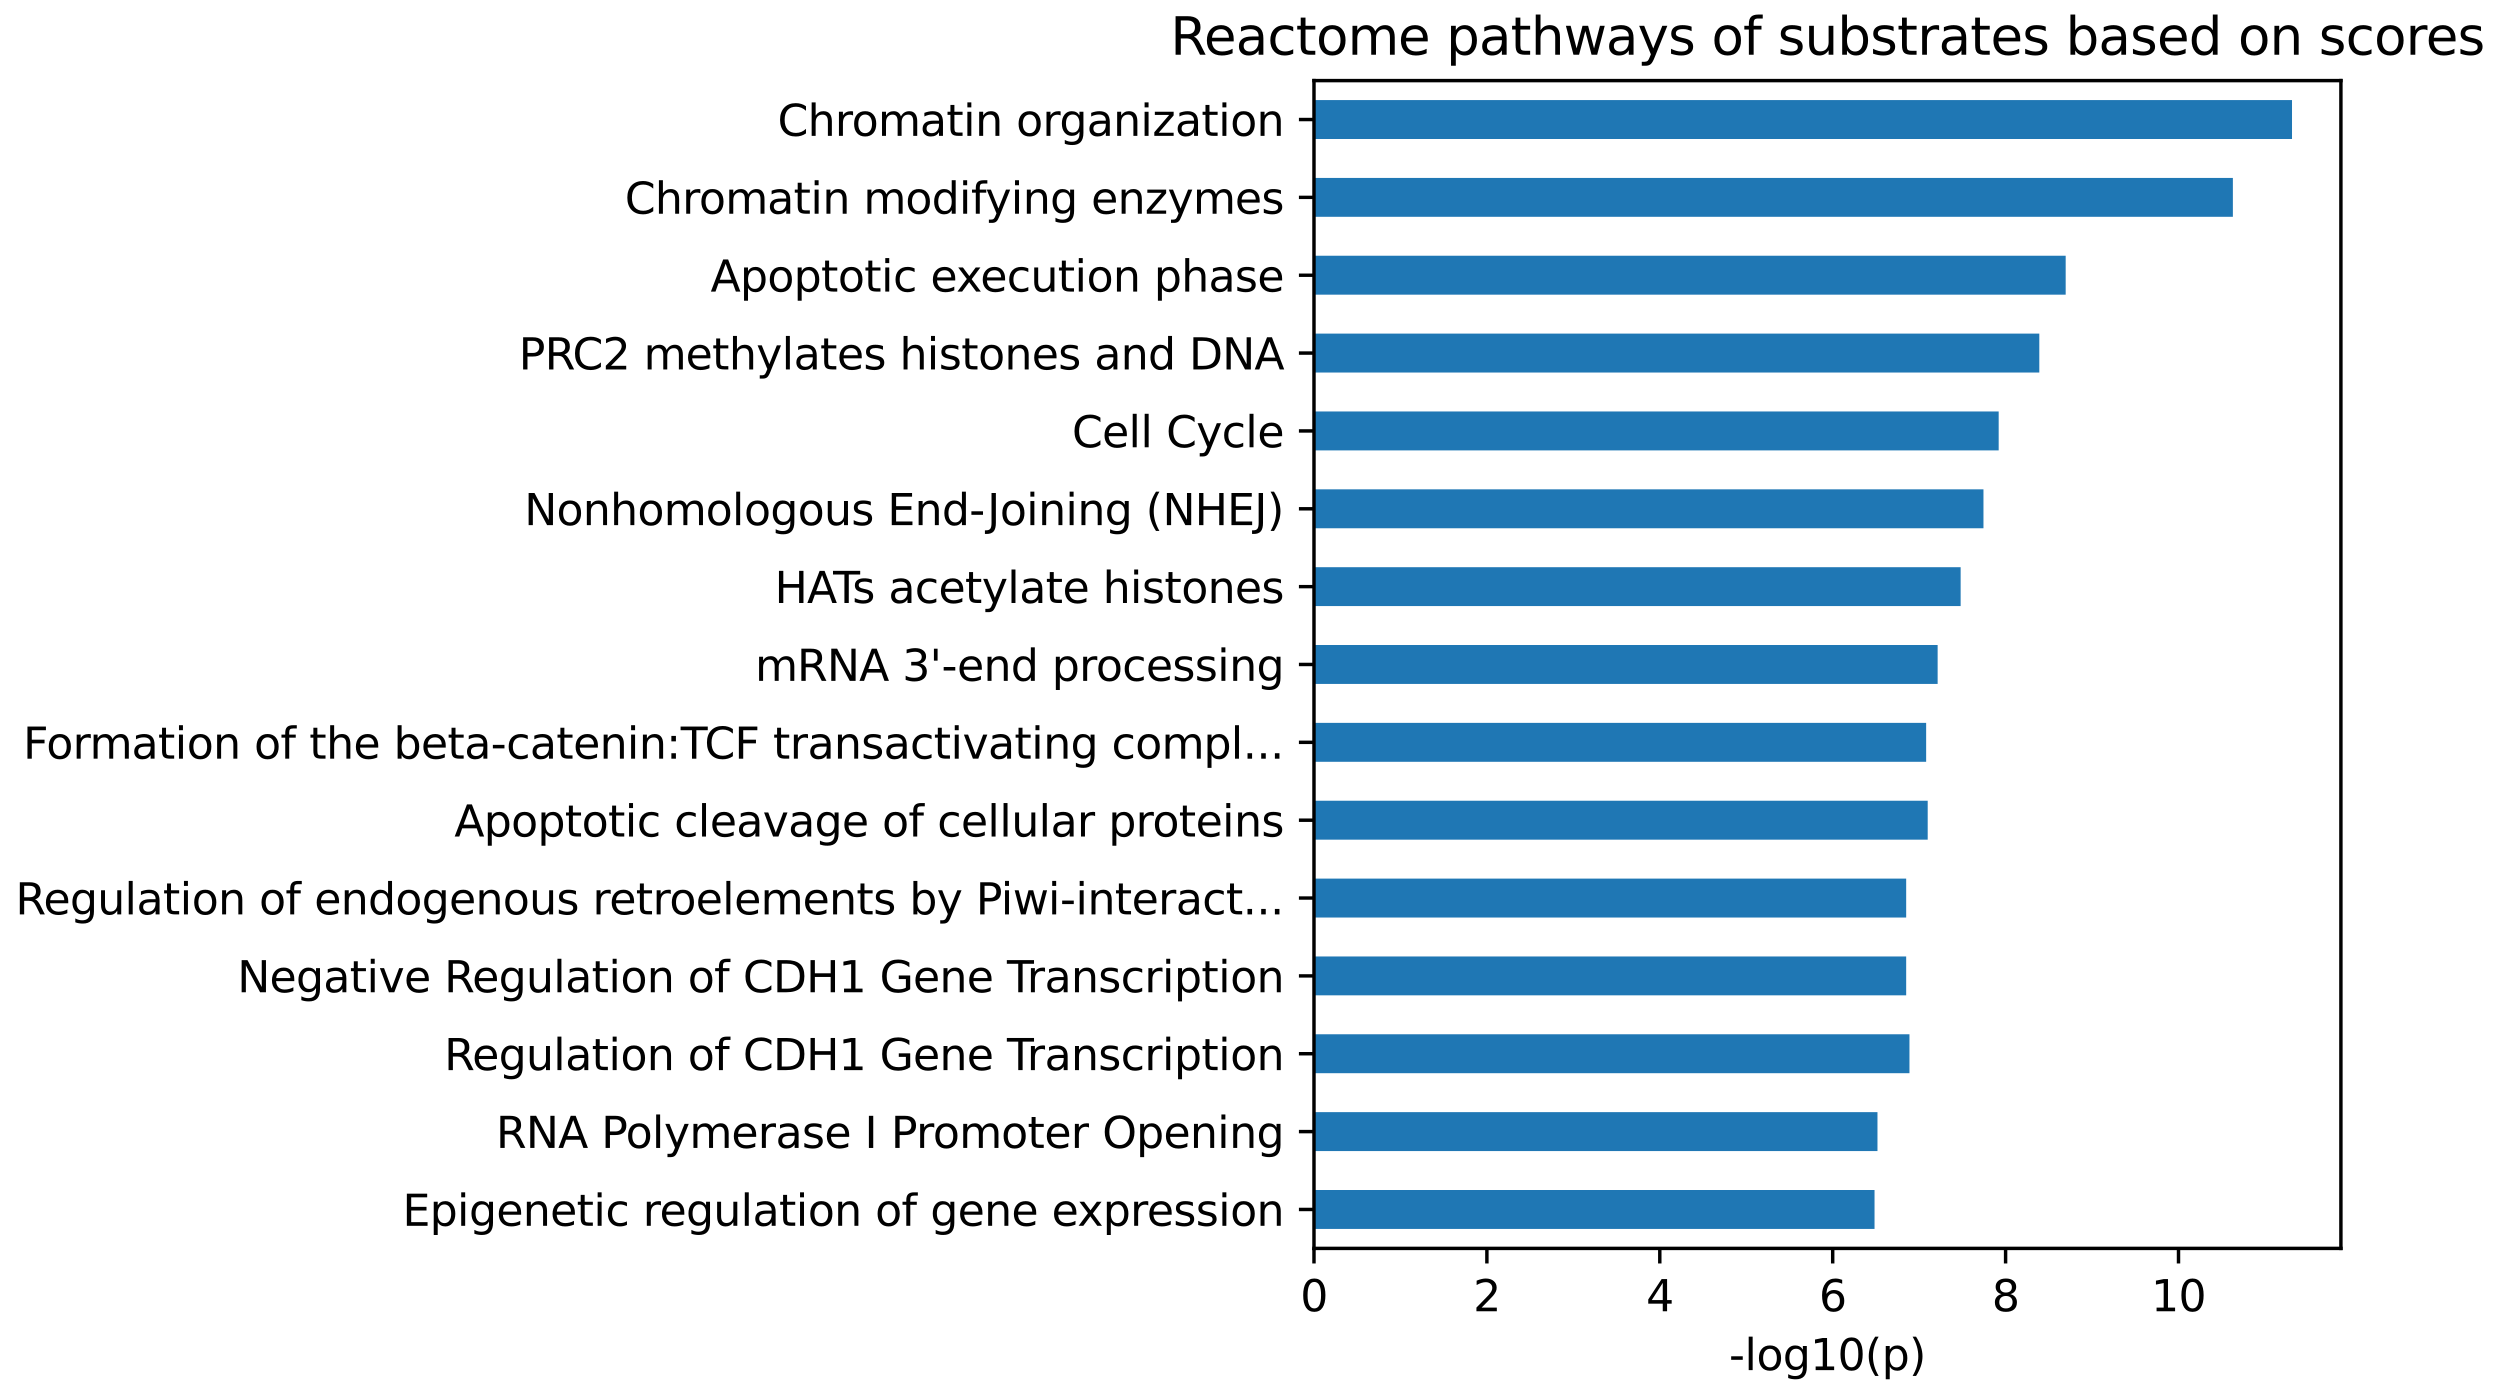 <?xml version="1.0" encoding="utf-8" standalone="no"?>
<!DOCTYPE svg PUBLIC "-//W3C//DTD SVG 1.1//EN"
  "http://www.w3.org/Graphics/SVG/1.1/DTD/svg11.dtd">
<svg xmlns:xlink="http://www.w3.org/1999/xlink" width="580.667pt" height="323.914pt" viewBox="0 0 580.667 323.914" xmlns="http://www.w3.org/2000/svg" version="1.1">
 <defs>
  <style type="text/css">*{stroke-linejoin: round; stroke-linecap: butt}</style>
 </defs>
 <g id="figure_1">
  <g id="patch_1">
   <path d="M 0 323.914 
L 580.667 323.914 
L 580.667 0 
L 0 0 
L 0 323.914 
z
" style="fill: none"/>
  </g>
  <g id="axes_1">
   <g id="patch_2">
    <path d="M 305.195 289.958 
L 543.715 289.958 
L 543.715 18.718 
L 305.195 18.718 
L 305.195 289.958 
z
" style="fill: none"/>
   </g>
   <g id="patch_3">
    <path d="M 305.195 285.437 
L 435.392 285.437 
L 435.392 276.396 
L 305.195 276.396 
z
" clip-path="url(#p6152d99850)" style="fill: #1f77b4"/>
   </g>
   <g id="patch_4">
    <path d="M 305.195 267.355 
L 436.075 267.355 
L 436.075 258.313 
L 305.195 258.313 
z
" clip-path="url(#p6152d99850)" style="fill: #1f77b4"/>
   </g>
   <g id="patch_5">
    <path d="M 305.195 249.272 
L 443.504 249.272 
L 443.504 240.231 
L 305.195 240.231 
z
" clip-path="url(#p6152d99850)" style="fill: #1f77b4"/>
   </g>
   <g id="patch_6">
    <path d="M 305.195 231.189 
L 442.741 231.189 
L 442.741 222.148 
L 305.195 222.148 
z
" clip-path="url(#p6152d99850)" style="fill: #1f77b4"/>
   </g>
   <g id="patch_7">
    <path d="M 305.195 213.107 
L 442.741 213.107 
L 442.741 204.065 
L 305.195 204.065 
z
" clip-path="url(#p6152d99850)" style="fill: #1f77b4"/>
   </g>
   <g id="patch_8">
    <path d="M 305.195 195.024 
L 447.741 195.024 
L 447.741 185.983 
L 305.195 185.983 
z
" clip-path="url(#p6152d99850)" style="fill: #1f77b4"/>
   </g>
   <g id="patch_9">
    <path d="M 305.195 176.941 
L 447.38 176.941 
L 447.38 167.9 
L 305.195 167.9 
z
" clip-path="url(#p6152d99850)" style="fill: #1f77b4"/>
   </g>
   <g id="patch_10">
    <path d="M 305.195 158.859 
L 450.05 158.859 
L 450.05 149.817 
L 305.195 149.817 
z
" clip-path="url(#p6152d99850)" style="fill: #1f77b4"/>
   </g>
   <g id="patch_11">
    <path d="M 305.195 140.776 
L 455.392 140.776 
L 455.392 131.735 
L 305.195 131.735 
z
" clip-path="url(#p6152d99850)" style="fill: #1f77b4"/>
   </g>
   <g id="patch_12">
    <path d="M 305.195 122.693 
L 460.693 122.693 
L 460.693 113.652 
L 305.195 113.652 
z
" clip-path="url(#p6152d99850)" style="fill: #1f77b4"/>
   </g>
   <g id="patch_13">
    <path d="M 305.195 104.611 
L 464.227 104.611 
L 464.227 95.569 
L 305.195 95.569 
z
" clip-path="url(#p6152d99850)" style="fill: #1f77b4"/>
   </g>
   <g id="patch_14">
    <path d="M 305.195 86.528 
L 473.664 86.528 
L 473.664 77.487 
L 305.195 77.487 
z
" clip-path="url(#p6152d99850)" style="fill: #1f77b4"/>
   </g>
   <g id="patch_15">
    <path d="M 305.195 68.445 
L 479.789 68.445 
L 479.789 59.404 
L 305.195 59.404 
z
" clip-path="url(#p6152d99850)" style="fill: #1f77b4"/>
   </g>
   <g id="patch_16">
    <path d="M 305.195 50.363 
L 518.623 50.363 
L 518.623 41.321 
L 305.195 41.321 
z
" clip-path="url(#p6152d99850)" style="fill: #1f77b4"/>
   </g>
   <g id="patch_17">
    <path d="M 305.195 32.28 
L 532.357 32.28 
L 532.357 23.239 
L 305.195 23.239 
z
" clip-path="url(#p6152d99850)" style="fill: #1f77b4"/>
   </g>
   <g id="matplotlib.axis_1">
    <g id="xtick_1">
     <g id="line2d_1">
      <defs>
       <path id="m8dc3d7df33" d="M 0 0 
L 0 3.5 
" style="stroke: #000000; stroke-width: 0.8"/>
      </defs>
      <g>
       <use xlink:href="#m8dc3d7df33" x="305.195" y="289.958" style="stroke: #000000; stroke-width: 0.8"/>
      </g>
     </g>
     <g id="text_1">
      <!-- 0 -->
      <g transform="translate(302.014 304.557) scale(0.1 -0.1)">
       <defs>
        <path id="DejaVuSans-30" d="M 2034 4250 
Q 1547 4250 1301 3770 
Q 1056 3291 1056 2328 
Q 1056 1369 1301 889 
Q 1547 409 2034 409 
Q 2525 409 2770 889 
Q 3016 1369 3016 2328 
Q 3016 3291 2770 3770 
Q 2525 4250 2034 4250 
z
M 2034 4750 
Q 2819 4750 3233 4129 
Q 3647 3509 3647 2328 
Q 3647 1150 3233 529 
Q 2819 -91 2034 -91 
Q 1250 -91 836 529 
Q 422 1150 422 2328 
Q 422 3509 836 4129 
Q 1250 4750 2034 4750 
z
" transform="scale(0.016)"/>
       </defs>
       <use xlink:href="#DejaVuSans-30"/>
      </g>
     </g>
    </g>
    <g id="xtick_2">
     <g id="line2d_2">
      <g>
       <use xlink:href="#m8dc3d7df33" x="345.355" y="289.958" style="stroke: #000000; stroke-width: 0.8"/>
      </g>
     </g>
     <g id="text_2">
      <!-- 2 -->
      <g transform="translate(342.174 304.557) scale(0.1 -0.1)">
       <defs>
        <path id="DejaVuSans-32" d="M 1228 531 
L 3431 531 
L 3431 0 
L 469 0 
L 469 531 
Q 828 903 1448 1529 
Q 2069 2156 2228 2338 
Q 2531 2678 2651 2914 
Q 2772 3150 2772 3378 
Q 2772 3750 2511 3984 
Q 2250 4219 1831 4219 
Q 1534 4219 1204 4116 
Q 875 4013 500 3803 
L 500 4441 
Q 881 4594 1212 4672 
Q 1544 4750 1819 4750 
Q 2544 4750 2975 4387 
Q 3406 4025 3406 3419 
Q 3406 3131 3298 2873 
Q 3191 2616 2906 2266 
Q 2828 2175 2409 1742 
Q 1991 1309 1228 531 
z
" transform="scale(0.016)"/>
       </defs>
       <use xlink:href="#DejaVuSans-32"/>
      </g>
     </g>
    </g>
    <g id="xtick_3">
     <g id="line2d_3">
      <g>
       <use xlink:href="#m8dc3d7df33" x="385.514" y="289.958" style="stroke: #000000; stroke-width: 0.8"/>
      </g>
     </g>
     <g id="text_3">
      <!-- 4 -->
      <g transform="translate(382.333 304.557) scale(0.1 -0.1)">
       <defs>
        <path id="DejaVuSans-34" d="M 2419 4116 
L 825 1625 
L 2419 1625 
L 2419 4116 
z
M 2253 4666 
L 3047 4666 
L 3047 1625 
L 3713 1625 
L 3713 1100 
L 3047 1100 
L 3047 0 
L 2419 0 
L 2419 1100 
L 313 1100 
L 313 1709 
L 2253 4666 
z
" transform="scale(0.016)"/>
       </defs>
       <use xlink:href="#DejaVuSans-34"/>
      </g>
     </g>
    </g>
    <g id="xtick_4">
     <g id="line2d_4">
      <g>
       <use xlink:href="#m8dc3d7df33" x="425.674" y="289.958" style="stroke: #000000; stroke-width: 0.8"/>
      </g>
     </g>
     <g id="text_4">
      <!-- 6 -->
      <g transform="translate(422.492 304.557) scale(0.1 -0.1)">
       <defs>
        <path id="DejaVuSans-36" d="M 2113 2584 
Q 1688 2584 1439 2293 
Q 1191 2003 1191 1497 
Q 1191 994 1439 701 
Q 1688 409 2113 409 
Q 2538 409 2786 701 
Q 3034 994 3034 1497 
Q 3034 2003 2786 2293 
Q 2538 2584 2113 2584 
z
M 3366 4563 
L 3366 3988 
Q 3128 4100 2886 4159 
Q 2644 4219 2406 4219 
Q 1781 4219 1451 3797 
Q 1122 3375 1075 2522 
Q 1259 2794 1537 2939 
Q 1816 3084 2150 3084 
Q 2853 3084 3261 2657 
Q 3669 2231 3669 1497 
Q 3669 778 3244 343 
Q 2819 -91 2113 -91 
Q 1303 -91 875 529 
Q 447 1150 447 2328 
Q 447 3434 972 4092 
Q 1497 4750 2381 4750 
Q 2619 4750 2861 4703 
Q 3103 4656 3366 4563 
z
" transform="scale(0.016)"/>
       </defs>
       <use xlink:href="#DejaVuSans-36"/>
      </g>
     </g>
    </g>
    <g id="xtick_5">
     <g id="line2d_5">
      <g>
       <use xlink:href="#m8dc3d7df33" x="465.833" y="289.958" style="stroke: #000000; stroke-width: 0.8"/>
      </g>
     </g>
     <g id="text_5">
      <!-- 8 -->
      <g transform="translate(462.652 304.557) scale(0.1 -0.1)">
       <defs>
        <path id="DejaVuSans-38" d="M 2034 2216 
Q 1584 2216 1326 1975 
Q 1069 1734 1069 1313 
Q 1069 891 1326 650 
Q 1584 409 2034 409 
Q 2484 409 2743 651 
Q 3003 894 3003 1313 
Q 3003 1734 2745 1975 
Q 2488 2216 2034 2216 
z
M 1403 2484 
Q 997 2584 770 2862 
Q 544 3141 544 3541 
Q 544 4100 942 4425 
Q 1341 4750 2034 4750 
Q 2731 4750 3128 4425 
Q 3525 4100 3525 3541 
Q 3525 3141 3298 2862 
Q 3072 2584 2669 2484 
Q 3125 2378 3379 2068 
Q 3634 1759 3634 1313 
Q 3634 634 3220 271 
Q 2806 -91 2034 -91 
Q 1263 -91 848 271 
Q 434 634 434 1313 
Q 434 1759 690 2068 
Q 947 2378 1403 2484 
z
M 1172 3481 
Q 1172 3119 1398 2916 
Q 1625 2713 2034 2713 
Q 2441 2713 2670 2916 
Q 2900 3119 2900 3481 
Q 2900 3844 2670 4047 
Q 2441 4250 2034 4250 
Q 1625 4250 1398 4047 
Q 1172 3844 1172 3481 
z
" transform="scale(0.016)"/>
       </defs>
       <use xlink:href="#DejaVuSans-38"/>
      </g>
     </g>
    </g>
    <g id="xtick_6">
     <g id="line2d_6">
      <g>
       <use xlink:href="#m8dc3d7df33" x="505.993" y="289.958" style="stroke: #000000; stroke-width: 0.8"/>
      </g>
     </g>
     <g id="text_6">
      <!-- 10 -->
      <g transform="translate(499.63 304.557) scale(0.1 -0.1)">
       <defs>
        <path id="DejaVuSans-31" d="M 794 531 
L 1825 531 
L 1825 4091 
L 703 3866 
L 703 4441 
L 1819 4666 
L 2450 4666 
L 2450 531 
L 3481 531 
L 3481 0 
L 794 0 
L 794 531 
z
" transform="scale(0.016)"/>
       </defs>
       <use xlink:href="#DejaVuSans-31"/>
       <use xlink:href="#DejaVuSans-30" transform="translate(63.623 0)"/>
      </g>
     </g>
    </g>
    <g id="text_7">
     <!-- -log10(p) -->
     <g transform="translate(401.59 318.235) scale(0.1 -0.1)">
      <defs>
       <path id="DejaVuSans-2d" d="M 313 2009 
L 1997 2009 
L 1997 1497 
L 313 1497 
L 313 2009 
z
" transform="scale(0.016)"/>
       <path id="DejaVuSans-6c" d="M 603 4863 
L 1178 4863 
L 1178 0 
L 603 0 
L 603 4863 
z
" transform="scale(0.016)"/>
       <path id="DejaVuSans-6f" d="M 1959 3097 
Q 1497 3097 1228 2736 
Q 959 2375 959 1747 
Q 959 1119 1226 758 
Q 1494 397 1959 397 
Q 2419 397 2687 759 
Q 2956 1122 2956 1747 
Q 2956 2369 2687 2733 
Q 2419 3097 1959 3097 
z
M 1959 3584 
Q 2709 3584 3137 3096 
Q 3566 2609 3566 1747 
Q 3566 888 3137 398 
Q 2709 -91 1959 -91 
Q 1206 -91 779 398 
Q 353 888 353 1747 
Q 353 2609 779 3096 
Q 1206 3584 1959 3584 
z
" transform="scale(0.016)"/>
       <path id="DejaVuSans-67" d="M 2906 1791 
Q 2906 2416 2648 2759 
Q 2391 3103 1925 3103 
Q 1463 3103 1205 2759 
Q 947 2416 947 1791 
Q 947 1169 1205 825 
Q 1463 481 1925 481 
Q 2391 481 2648 825 
Q 2906 1169 2906 1791 
z
M 3481 434 
Q 3481 -459 3084 -895 
Q 2688 -1331 1869 -1331 
Q 1566 -1331 1297 -1286 
Q 1028 -1241 775 -1147 
L 775 -588 
Q 1028 -725 1275 -790 
Q 1522 -856 1778 -856 
Q 2344 -856 2625 -561 
Q 2906 -266 2906 331 
L 2906 616 
Q 2728 306 2450 153 
Q 2172 0 1784 0 
Q 1141 0 747 490 
Q 353 981 353 1791 
Q 353 2603 747 3093 
Q 1141 3584 1784 3584 
Q 2172 3584 2450 3431 
Q 2728 3278 2906 2969 
L 2906 3500 
L 3481 3500 
L 3481 434 
z
" transform="scale(0.016)"/>
       <path id="DejaVuSans-28" d="M 1984 4856 
Q 1566 4138 1362 3434 
Q 1159 2731 1159 2009 
Q 1159 1288 1364 580 
Q 1569 -128 1984 -844 
L 1484 -844 
Q 1016 -109 783 600 
Q 550 1309 550 2009 
Q 550 2706 781 3412 
Q 1013 4119 1484 4856 
L 1984 4856 
z
" transform="scale(0.016)"/>
       <path id="DejaVuSans-70" d="M 1159 525 
L 1159 -1331 
L 581 -1331 
L 581 3500 
L 1159 3500 
L 1159 2969 
Q 1341 3281 1617 3432 
Q 1894 3584 2278 3584 
Q 2916 3584 3314 3078 
Q 3713 2572 3713 1747 
Q 3713 922 3314 415 
Q 2916 -91 2278 -91 
Q 1894 -91 1617 61 
Q 1341 213 1159 525 
z
M 3116 1747 
Q 3116 2381 2855 2742 
Q 2594 3103 2138 3103 
Q 1681 3103 1420 2742 
Q 1159 2381 1159 1747 
Q 1159 1113 1420 752 
Q 1681 391 2138 391 
Q 2594 391 2855 752 
Q 3116 1113 3116 1747 
z
" transform="scale(0.016)"/>
       <path id="DejaVuSans-29" d="M 513 4856 
L 1013 4856 
Q 1481 4119 1714 3412 
Q 1947 2706 1947 2009 
Q 1947 1309 1714 600 
Q 1481 -109 1013 -844 
L 513 -844 
Q 928 -128 1133 580 
Q 1338 1288 1338 2009 
Q 1338 2731 1133 3434 
Q 928 4138 513 4856 
z
" transform="scale(0.016)"/>
      </defs>
      <use xlink:href="#DejaVuSans-2d"/>
      <use xlink:href="#DejaVuSans-6c" transform="translate(36.084 0)"/>
      <use xlink:href="#DejaVuSans-6f" transform="translate(63.867 0)"/>
      <use xlink:href="#DejaVuSans-67" transform="translate(125.049 0)"/>
      <use xlink:href="#DejaVuSans-31" transform="translate(188.525 0)"/>
      <use xlink:href="#DejaVuSans-30" transform="translate(252.148 0)"/>
      <use xlink:href="#DejaVuSans-28" transform="translate(315.771 0)"/>
      <use xlink:href="#DejaVuSans-70" transform="translate(354.785 0)"/>
      <use xlink:href="#DejaVuSans-29" transform="translate(418.262 0)"/>
     </g>
    </g>
   </g>
   <g id="matplotlib.axis_2">
    <g id="ytick_1">
     <g id="line2d_7">
      <defs>
       <path id="ma373e07fde" d="M 0 0 
L -3.5 0 
" style="stroke: #000000; stroke-width: 0.8"/>
      </defs>
      <g>
       <use xlink:href="#ma373e07fde" x="305.195" y="280.917" style="stroke: #000000; stroke-width: 0.8"/>
      </g>
     </g>
     <g id="text_8">
      <!-- Epigenetic regulation of gene expression -->
      <g transform="translate(93.494 284.716) scale(0.1 -0.1)">
       <defs>
        <path id="DejaVuSans-45" d="M 628 4666 
L 3578 4666 
L 3578 4134 
L 1259 4134 
L 1259 2753 
L 3481 2753 
L 3481 2222 
L 1259 2222 
L 1259 531 
L 3634 531 
L 3634 0 
L 628 0 
L 628 4666 
z
" transform="scale(0.016)"/>
        <path id="DejaVuSans-69" d="M 603 3500 
L 1178 3500 
L 1178 0 
L 603 0 
L 603 3500 
z
M 603 4863 
L 1178 4863 
L 1178 4134 
L 603 4134 
L 603 4863 
z
" transform="scale(0.016)"/>
        <path id="DejaVuSans-65" d="M 3597 1894 
L 3597 1613 
L 953 1613 
Q 991 1019 1311 708 
Q 1631 397 2203 397 
Q 2534 397 2845 478 
Q 3156 559 3463 722 
L 3463 178 
Q 3153 47 2828 -22 
Q 2503 -91 2169 -91 
Q 1331 -91 842 396 
Q 353 884 353 1716 
Q 353 2575 817 3079 
Q 1281 3584 2069 3584 
Q 2775 3584 3186 3129 
Q 3597 2675 3597 1894 
z
M 3022 2063 
Q 3016 2534 2758 2815 
Q 2500 3097 2075 3097 
Q 1594 3097 1305 2825 
Q 1016 2553 972 2059 
L 3022 2063 
z
" transform="scale(0.016)"/>
        <path id="DejaVuSans-6e" d="M 3513 2113 
L 3513 0 
L 2938 0 
L 2938 2094 
Q 2938 2591 2744 2837 
Q 2550 3084 2163 3084 
Q 1697 3084 1428 2787 
Q 1159 2491 1159 1978 
L 1159 0 
L 581 0 
L 581 3500 
L 1159 3500 
L 1159 2956 
Q 1366 3272 1645 3428 
Q 1925 3584 2291 3584 
Q 2894 3584 3203 3211 
Q 3513 2838 3513 2113 
z
" transform="scale(0.016)"/>
        <path id="DejaVuSans-74" d="M 1172 4494 
L 1172 3500 
L 2356 3500 
L 2356 3053 
L 1172 3053 
L 1172 1153 
Q 1172 725 1289 603 
Q 1406 481 1766 481 
L 2356 481 
L 2356 0 
L 1766 0 
Q 1100 0 847 248 
Q 594 497 594 1153 
L 594 3053 
L 172 3053 
L 172 3500 
L 594 3500 
L 594 4494 
L 1172 4494 
z
" transform="scale(0.016)"/>
        <path id="DejaVuSans-63" d="M 3122 3366 
L 3122 2828 
Q 2878 2963 2633 3030 
Q 2388 3097 2138 3097 
Q 1578 3097 1268 2742 
Q 959 2388 959 1747 
Q 959 1106 1268 751 
Q 1578 397 2138 397 
Q 2388 397 2633 464 
Q 2878 531 3122 666 
L 3122 134 
Q 2881 22 2623 -34 
Q 2366 -91 2075 -91 
Q 1284 -91 818 406 
Q 353 903 353 1747 
Q 353 2603 823 3093 
Q 1294 3584 2113 3584 
Q 2378 3584 2631 3529 
Q 2884 3475 3122 3366 
z
" transform="scale(0.016)"/>
        <path id="DejaVuSans-20" transform="scale(0.016)"/>
        <path id="DejaVuSans-72" d="M 2631 2963 
Q 2534 3019 2420 3045 
Q 2306 3072 2169 3072 
Q 1681 3072 1420 2755 
Q 1159 2438 1159 1844 
L 1159 0 
L 581 0 
L 581 3500 
L 1159 3500 
L 1159 2956 
Q 1341 3275 1631 3429 
Q 1922 3584 2338 3584 
Q 2397 3584 2469 3576 
Q 2541 3569 2628 3553 
L 2631 2963 
z
" transform="scale(0.016)"/>
        <path id="DejaVuSans-75" d="M 544 1381 
L 544 3500 
L 1119 3500 
L 1119 1403 
Q 1119 906 1312 657 
Q 1506 409 1894 409 
Q 2359 409 2629 706 
Q 2900 1003 2900 1516 
L 2900 3500 
L 3475 3500 
L 3475 0 
L 2900 0 
L 2900 538 
Q 2691 219 2414 64 
Q 2138 -91 1772 -91 
Q 1169 -91 856 284 
Q 544 659 544 1381 
z
M 1991 3584 
L 1991 3584 
z
" transform="scale(0.016)"/>
        <path id="DejaVuSans-61" d="M 2194 1759 
Q 1497 1759 1228 1600 
Q 959 1441 959 1056 
Q 959 750 1161 570 
Q 1363 391 1709 391 
Q 2188 391 2477 730 
Q 2766 1069 2766 1631 
L 2766 1759 
L 2194 1759 
z
M 3341 1997 
L 3341 0 
L 2766 0 
L 2766 531 
Q 2569 213 2275 61 
Q 1981 -91 1556 -91 
Q 1019 -91 701 211 
Q 384 513 384 1019 
Q 384 1609 779 1909 
Q 1175 2209 1959 2209 
L 2766 2209 
L 2766 2266 
Q 2766 2663 2505 2880 
Q 2244 3097 1772 3097 
Q 1472 3097 1187 3025 
Q 903 2953 641 2809 
L 641 3341 
Q 956 3463 1253 3523 
Q 1550 3584 1831 3584 
Q 2591 3584 2966 3190 
Q 3341 2797 3341 1997 
z
" transform="scale(0.016)"/>
        <path id="DejaVuSans-66" d="M 2375 4863 
L 2375 4384 
L 1825 4384 
Q 1516 4384 1395 4259 
Q 1275 4134 1275 3809 
L 1275 3500 
L 2222 3500 
L 2222 3053 
L 1275 3053 
L 1275 0 
L 697 0 
L 697 3053 
L 147 3053 
L 147 3500 
L 697 3500 
L 697 3744 
Q 697 4328 969 4595 
Q 1241 4863 1831 4863 
L 2375 4863 
z
" transform="scale(0.016)"/>
        <path id="DejaVuSans-78" d="M 3513 3500 
L 2247 1797 
L 3578 0 
L 2900 0 
L 1881 1375 
L 863 0 
L 184 0 
L 1544 1831 
L 300 3500 
L 978 3500 
L 1906 2253 
L 2834 3500 
L 3513 3500 
z
" transform="scale(0.016)"/>
        <path id="DejaVuSans-73" d="M 2834 3397 
L 2834 2853 
Q 2591 2978 2328 3040 
Q 2066 3103 1784 3103 
Q 1356 3103 1142 2972 
Q 928 2841 928 2578 
Q 928 2378 1081 2264 
Q 1234 2150 1697 2047 
L 1894 2003 
Q 2506 1872 2764 1633 
Q 3022 1394 3022 966 
Q 3022 478 2636 193 
Q 2250 -91 1575 -91 
Q 1294 -91 989 -36 
Q 684 19 347 128 
L 347 722 
Q 666 556 975 473 
Q 1284 391 1588 391 
Q 1994 391 2212 530 
Q 2431 669 2431 922 
Q 2431 1156 2273 1281 
Q 2116 1406 1581 1522 
L 1381 1569 
Q 847 1681 609 1914 
Q 372 2147 372 2553 
Q 372 3047 722 3315 
Q 1072 3584 1716 3584 
Q 2034 3584 2315 3537 
Q 2597 3491 2834 3397 
z
" transform="scale(0.016)"/>
       </defs>
       <use xlink:href="#DejaVuSans-45"/>
       <use xlink:href="#DejaVuSans-70" transform="translate(63.184 0)"/>
       <use xlink:href="#DejaVuSans-69" transform="translate(126.66 0)"/>
       <use xlink:href="#DejaVuSans-67" transform="translate(154.443 0)"/>
       <use xlink:href="#DejaVuSans-65" transform="translate(217.92 0)"/>
       <use xlink:href="#DejaVuSans-6e" transform="translate(279.443 0)"/>
       <use xlink:href="#DejaVuSans-65" transform="translate(342.822 0)"/>
       <use xlink:href="#DejaVuSans-74" transform="translate(404.346 0)"/>
       <use xlink:href="#DejaVuSans-69" transform="translate(443.555 0)"/>
       <use xlink:href="#DejaVuSans-63" transform="translate(471.338 0)"/>
       <use xlink:href="#DejaVuSans-20" transform="translate(526.318 0)"/>
       <use xlink:href="#DejaVuSans-72" transform="translate(558.105 0)"/>
       <use xlink:href="#DejaVuSans-65" transform="translate(596.969 0)"/>
       <use xlink:href="#DejaVuSans-67" transform="translate(658.492 0)"/>
       <use xlink:href="#DejaVuSans-75" transform="translate(721.969 0)"/>
       <use xlink:href="#DejaVuSans-6c" transform="translate(785.348 0)"/>
       <use xlink:href="#DejaVuSans-61" transform="translate(813.131 0)"/>
       <use xlink:href="#DejaVuSans-74" transform="translate(874.41 0)"/>
       <use xlink:href="#DejaVuSans-69" transform="translate(913.619 0)"/>
       <use xlink:href="#DejaVuSans-6f" transform="translate(941.402 0)"/>
       <use xlink:href="#DejaVuSans-6e" transform="translate(1002.584 0)"/>
       <use xlink:href="#DejaVuSans-20" transform="translate(1065.963 0)"/>
       <use xlink:href="#DejaVuSans-6f" transform="translate(1097.75 0)"/>
       <use xlink:href="#DejaVuSans-66" transform="translate(1158.932 0)"/>
       <use xlink:href="#DejaVuSans-20" transform="translate(1194.137 0)"/>
       <use xlink:href="#DejaVuSans-67" transform="translate(1225.924 0)"/>
       <use xlink:href="#DejaVuSans-65" transform="translate(1289.4 0)"/>
       <use xlink:href="#DejaVuSans-6e" transform="translate(1350.924 0)"/>
       <use xlink:href="#DejaVuSans-65" transform="translate(1414.303 0)"/>
       <use xlink:href="#DejaVuSans-20" transform="translate(1475.826 0)"/>
       <use xlink:href="#DejaVuSans-65" transform="translate(1507.613 0)"/>
       <use xlink:href="#DejaVuSans-78" transform="translate(1567.387 0)"/>
       <use xlink:href="#DejaVuSans-70" transform="translate(1626.566 0)"/>
       <use xlink:href="#DejaVuSans-72" transform="translate(1690.043 0)"/>
       <use xlink:href="#DejaVuSans-65" transform="translate(1728.906 0)"/>
       <use xlink:href="#DejaVuSans-73" transform="translate(1790.43 0)"/>
       <use xlink:href="#DejaVuSans-73" transform="translate(1842.529 0)"/>
       <use xlink:href="#DejaVuSans-69" transform="translate(1894.629 0)"/>
       <use xlink:href="#DejaVuSans-6f" transform="translate(1922.412 0)"/>
       <use xlink:href="#DejaVuSans-6e" transform="translate(1983.594 0)"/>
      </g>
     </g>
    </g>
    <g id="ytick_2">
     <g id="line2d_8">
      <g>
       <use xlink:href="#ma373e07fde" x="305.195" y="262.834" style="stroke: #000000; stroke-width: 0.8"/>
      </g>
     </g>
     <g id="text_9">
      <!-- RNA Polymerase I Promoter Opening -->
      <g transform="translate(115.206 266.633) scale(0.1 -0.1)">
       <defs>
        <path id="DejaVuSans-52" d="M 2841 2188 
Q 3044 2119 3236 1894 
Q 3428 1669 3622 1275 
L 4263 0 
L 3584 0 
L 2988 1197 
Q 2756 1666 2539 1819 
Q 2322 1972 1947 1972 
L 1259 1972 
L 1259 0 
L 628 0 
L 628 4666 
L 2053 4666 
Q 2853 4666 3247 4331 
Q 3641 3997 3641 3322 
Q 3641 2881 3436 2590 
Q 3231 2300 2841 2188 
z
M 1259 4147 
L 1259 2491 
L 2053 2491 
Q 2509 2491 2742 2702 
Q 2975 2913 2975 3322 
Q 2975 3731 2742 3939 
Q 2509 4147 2053 4147 
L 1259 4147 
z
" transform="scale(0.016)"/>
        <path id="DejaVuSans-4e" d="M 628 4666 
L 1478 4666 
L 3547 763 
L 3547 4666 
L 4159 4666 
L 4159 0 
L 3309 0 
L 1241 3903 
L 1241 0 
L 628 0 
L 628 4666 
z
" transform="scale(0.016)"/>
        <path id="DejaVuSans-41" d="M 2188 4044 
L 1331 1722 
L 3047 1722 
L 2188 4044 
z
M 1831 4666 
L 2547 4666 
L 4325 0 
L 3669 0 
L 3244 1197 
L 1141 1197 
L 716 0 
L 50 0 
L 1831 4666 
z
" transform="scale(0.016)"/>
        <path id="DejaVuSans-50" d="M 1259 4147 
L 1259 2394 
L 2053 2394 
Q 2494 2394 2734 2622 
Q 2975 2850 2975 3272 
Q 2975 3691 2734 3919 
Q 2494 4147 2053 4147 
L 1259 4147 
z
M 628 4666 
L 2053 4666 
Q 2838 4666 3239 4311 
Q 3641 3956 3641 3272 
Q 3641 2581 3239 2228 
Q 2838 1875 2053 1875 
L 1259 1875 
L 1259 0 
L 628 0 
L 628 4666 
z
" transform="scale(0.016)"/>
        <path id="DejaVuSans-79" d="M 2059 -325 
Q 1816 -950 1584 -1140 
Q 1353 -1331 966 -1331 
L 506 -1331 
L 506 -850 
L 844 -850 
Q 1081 -850 1212 -737 
Q 1344 -625 1503 -206 
L 1606 56 
L 191 3500 
L 800 3500 
L 1894 763 
L 2988 3500 
L 3597 3500 
L 2059 -325 
z
" transform="scale(0.016)"/>
        <path id="DejaVuSans-6d" d="M 3328 2828 
Q 3544 3216 3844 3400 
Q 4144 3584 4550 3584 
Q 5097 3584 5394 3201 
Q 5691 2819 5691 2113 
L 5691 0 
L 5113 0 
L 5113 2094 
Q 5113 2597 4934 2840 
Q 4756 3084 4391 3084 
Q 3944 3084 3684 2787 
Q 3425 2491 3425 1978 
L 3425 0 
L 2847 0 
L 2847 2094 
Q 2847 2600 2669 2842 
Q 2491 3084 2119 3084 
Q 1678 3084 1418 2786 
Q 1159 2488 1159 1978 
L 1159 0 
L 581 0 
L 581 3500 
L 1159 3500 
L 1159 2956 
Q 1356 3278 1631 3431 
Q 1906 3584 2284 3584 
Q 2666 3584 2933 3390 
Q 3200 3197 3328 2828 
z
" transform="scale(0.016)"/>
        <path id="DejaVuSans-49" d="M 628 4666 
L 1259 4666 
L 1259 0 
L 628 0 
L 628 4666 
z
" transform="scale(0.016)"/>
        <path id="DejaVuSans-4f" d="M 2522 4238 
Q 1834 4238 1429 3725 
Q 1025 3213 1025 2328 
Q 1025 1447 1429 934 
Q 1834 422 2522 422 
Q 3209 422 3611 934 
Q 4013 1447 4013 2328 
Q 4013 3213 3611 3725 
Q 3209 4238 2522 4238 
z
M 2522 4750 
Q 3503 4750 4090 4092 
Q 4678 3434 4678 2328 
Q 4678 1225 4090 567 
Q 3503 -91 2522 -91 
Q 1538 -91 948 565 
Q 359 1222 359 2328 
Q 359 3434 948 4092 
Q 1538 4750 2522 4750 
z
" transform="scale(0.016)"/>
       </defs>
       <use xlink:href="#DejaVuSans-52"/>
       <use xlink:href="#DejaVuSans-4e" transform="translate(69.482 0)"/>
       <use xlink:href="#DejaVuSans-41" transform="translate(144.287 0)"/>
       <use xlink:href="#DejaVuSans-20" transform="translate(212.695 0)"/>
       <use xlink:href="#DejaVuSans-50" transform="translate(244.482 0)"/>
       <use xlink:href="#DejaVuSans-6f" transform="translate(301.16 0)"/>
       <use xlink:href="#DejaVuSans-6c" transform="translate(362.342 0)"/>
       <use xlink:href="#DejaVuSans-79" transform="translate(390.125 0)"/>
       <use xlink:href="#DejaVuSans-6d" transform="translate(449.305 0)"/>
       <use xlink:href="#DejaVuSans-65" transform="translate(546.717 0)"/>
       <use xlink:href="#DejaVuSans-72" transform="translate(608.24 0)"/>
       <use xlink:href="#DejaVuSans-61" transform="translate(649.354 0)"/>
       <use xlink:href="#DejaVuSans-73" transform="translate(710.633 0)"/>
       <use xlink:href="#DejaVuSans-65" transform="translate(762.732 0)"/>
       <use xlink:href="#DejaVuSans-20" transform="translate(824.256 0)"/>
       <use xlink:href="#DejaVuSans-49" transform="translate(856.043 0)"/>
       <use xlink:href="#DejaVuSans-20" transform="translate(885.535 0)"/>
       <use xlink:href="#DejaVuSans-50" transform="translate(917.322 0)"/>
       <use xlink:href="#DejaVuSans-72" transform="translate(975.875 0)"/>
       <use xlink:href="#DejaVuSans-6f" transform="translate(1014.738 0)"/>
       <use xlink:href="#DejaVuSans-6d" transform="translate(1075.92 0)"/>
       <use xlink:href="#DejaVuSans-6f" transform="translate(1173.332 0)"/>
       <use xlink:href="#DejaVuSans-74" transform="translate(1234.514 0)"/>
       <use xlink:href="#DejaVuSans-65" transform="translate(1273.723 0)"/>
       <use xlink:href="#DejaVuSans-72" transform="translate(1335.246 0)"/>
       <use xlink:href="#DejaVuSans-20" transform="translate(1376.359 0)"/>
       <use xlink:href="#DejaVuSans-4f" transform="translate(1408.146 0)"/>
       <use xlink:href="#DejaVuSans-70" transform="translate(1486.857 0)"/>
       <use xlink:href="#DejaVuSans-65" transform="translate(1550.334 0)"/>
       <use xlink:href="#DejaVuSans-6e" transform="translate(1611.857 0)"/>
       <use xlink:href="#DejaVuSans-69" transform="translate(1675.236 0)"/>
       <use xlink:href="#DejaVuSans-6e" transform="translate(1703.02 0)"/>
       <use xlink:href="#DejaVuSans-67" transform="translate(1766.398 0)"/>
      </g>
     </g>
    </g>
    <g id="ytick_3">
     <g id="line2d_9">
      <g>
       <use xlink:href="#ma373e07fde" x="305.195" y="244.751" style="stroke: #000000; stroke-width: 0.8"/>
      </g>
     </g>
     <g id="text_10">
      <!-- Regulation of CDH1 Gene Transcription -->
      <g transform="translate(103.178 248.551) scale(0.1 -0.1)">
       <defs>
        <path id="DejaVuSans-43" d="M 4122 4306 
L 4122 3641 
Q 3803 3938 3442 4084 
Q 3081 4231 2675 4231 
Q 1875 4231 1450 3742 
Q 1025 3253 1025 2328 
Q 1025 1406 1450 917 
Q 1875 428 2675 428 
Q 3081 428 3442 575 
Q 3803 722 4122 1019 
L 4122 359 
Q 3791 134 3420 21 
Q 3050 -91 2638 -91 
Q 1578 -91 968 557 
Q 359 1206 359 2328 
Q 359 3453 968 4101 
Q 1578 4750 2638 4750 
Q 3056 4750 3426 4639 
Q 3797 4528 4122 4306 
z
" transform="scale(0.016)"/>
        <path id="DejaVuSans-44" d="M 1259 4147 
L 1259 519 
L 2022 519 
Q 2988 519 3436 956 
Q 3884 1394 3884 2338 
Q 3884 3275 3436 3711 
Q 2988 4147 2022 4147 
L 1259 4147 
z
M 628 4666 
L 1925 4666 
Q 3281 4666 3915 4102 
Q 4550 3538 4550 2338 
Q 4550 1131 3912 565 
Q 3275 0 1925 0 
L 628 0 
L 628 4666 
z
" transform="scale(0.016)"/>
        <path id="DejaVuSans-48" d="M 628 4666 
L 1259 4666 
L 1259 2753 
L 3553 2753 
L 3553 4666 
L 4184 4666 
L 4184 0 
L 3553 0 
L 3553 2222 
L 1259 2222 
L 1259 0 
L 628 0 
L 628 4666 
z
" transform="scale(0.016)"/>
        <path id="DejaVuSans-47" d="M 3809 666 
L 3809 1919 
L 2778 1919 
L 2778 2438 
L 4434 2438 
L 4434 434 
Q 4069 175 3628 42 
Q 3188 -91 2688 -91 
Q 1594 -91 976 548 
Q 359 1188 359 2328 
Q 359 3472 976 4111 
Q 1594 4750 2688 4750 
Q 3144 4750 3555 4637 
Q 3966 4525 4313 4306 
L 4313 3634 
Q 3963 3931 3569 4081 
Q 3175 4231 2741 4231 
Q 1884 4231 1454 3753 
Q 1025 3275 1025 2328 
Q 1025 1384 1454 906 
Q 1884 428 2741 428 
Q 3075 428 3337 486 
Q 3600 544 3809 666 
z
" transform="scale(0.016)"/>
        <path id="DejaVuSans-54" d="M -19 4666 
L 3928 4666 
L 3928 4134 
L 2272 4134 
L 2272 0 
L 1638 0 
L 1638 4134 
L -19 4134 
L -19 4666 
z
" transform="scale(0.016)"/>
       </defs>
       <use xlink:href="#DejaVuSans-52"/>
       <use xlink:href="#DejaVuSans-65" transform="translate(64.982 0)"/>
       <use xlink:href="#DejaVuSans-67" transform="translate(126.506 0)"/>
       <use xlink:href="#DejaVuSans-75" transform="translate(189.982 0)"/>
       <use xlink:href="#DejaVuSans-6c" transform="translate(253.361 0)"/>
       <use xlink:href="#DejaVuSans-61" transform="translate(281.145 0)"/>
       <use xlink:href="#DejaVuSans-74" transform="translate(342.424 0)"/>
       <use xlink:href="#DejaVuSans-69" transform="translate(381.633 0)"/>
       <use xlink:href="#DejaVuSans-6f" transform="translate(409.416 0)"/>
       <use xlink:href="#DejaVuSans-6e" transform="translate(470.598 0)"/>
       <use xlink:href="#DejaVuSans-20" transform="translate(533.977 0)"/>
       <use xlink:href="#DejaVuSans-6f" transform="translate(565.764 0)"/>
       <use xlink:href="#DejaVuSans-66" transform="translate(626.945 0)"/>
       <use xlink:href="#DejaVuSans-20" transform="translate(662.15 0)"/>
       <use xlink:href="#DejaVuSans-43" transform="translate(693.938 0)"/>
       <use xlink:href="#DejaVuSans-44" transform="translate(763.762 0)"/>
       <use xlink:href="#DejaVuSans-48" transform="translate(840.764 0)"/>
       <use xlink:href="#DejaVuSans-31" transform="translate(915.959 0)"/>
       <use xlink:href="#DejaVuSans-20" transform="translate(979.582 0)"/>
       <use xlink:href="#DejaVuSans-47" transform="translate(1011.369 0)"/>
       <use xlink:href="#DejaVuSans-65" transform="translate(1088.859 0)"/>
       <use xlink:href="#DejaVuSans-6e" transform="translate(1150.383 0)"/>
       <use xlink:href="#DejaVuSans-65" transform="translate(1213.762 0)"/>
       <use xlink:href="#DejaVuSans-20" transform="translate(1275.285 0)"/>
       <use xlink:href="#DejaVuSans-54" transform="translate(1307.072 0)"/>
       <use xlink:href="#DejaVuSans-72" transform="translate(1353.406 0)"/>
       <use xlink:href="#DejaVuSans-61" transform="translate(1394.52 0)"/>
       <use xlink:href="#DejaVuSans-6e" transform="translate(1455.799 0)"/>
       <use xlink:href="#DejaVuSans-73" transform="translate(1519.178 0)"/>
       <use xlink:href="#DejaVuSans-63" transform="translate(1571.277 0)"/>
       <use xlink:href="#DejaVuSans-72" transform="translate(1626.258 0)"/>
       <use xlink:href="#DejaVuSans-69" transform="translate(1667.371 0)"/>
       <use xlink:href="#DejaVuSans-70" transform="translate(1695.154 0)"/>
       <use xlink:href="#DejaVuSans-74" transform="translate(1758.631 0)"/>
       <use xlink:href="#DejaVuSans-69" transform="translate(1797.84 0)"/>
       <use xlink:href="#DejaVuSans-6f" transform="translate(1825.623 0)"/>
       <use xlink:href="#DejaVuSans-6e" transform="translate(1886.805 0)"/>
      </g>
     </g>
    </g>
    <g id="ytick_4">
     <g id="line2d_10">
      <g>
       <use xlink:href="#ma373e07fde" x="305.195" y="226.669" style="stroke: #000000; stroke-width: 0.8"/>
      </g>
     </g>
     <g id="text_11">
      <!-- Negative Regulation of CDH1 Gene Transcription -->
      <g transform="translate(55.119 230.468) scale(0.1 -0.1)">
       <defs>
        <path id="DejaVuSans-76" d="M 191 3500 
L 800 3500 
L 1894 563 
L 2988 3500 
L 3597 3500 
L 2284 0 
L 1503 0 
L 191 3500 
z
" transform="scale(0.016)"/>
       </defs>
       <use xlink:href="#DejaVuSans-4e"/>
       <use xlink:href="#DejaVuSans-65" transform="translate(74.805 0)"/>
       <use xlink:href="#DejaVuSans-67" transform="translate(136.328 0)"/>
       <use xlink:href="#DejaVuSans-61" transform="translate(199.805 0)"/>
       <use xlink:href="#DejaVuSans-74" transform="translate(261.084 0)"/>
       <use xlink:href="#DejaVuSans-69" transform="translate(300.293 0)"/>
       <use xlink:href="#DejaVuSans-76" transform="translate(328.076 0)"/>
       <use xlink:href="#DejaVuSans-65" transform="translate(387.256 0)"/>
       <use xlink:href="#DejaVuSans-20" transform="translate(448.779 0)"/>
       <use xlink:href="#DejaVuSans-52" transform="translate(480.566 0)"/>
       <use xlink:href="#DejaVuSans-65" transform="translate(545.549 0)"/>
       <use xlink:href="#DejaVuSans-67" transform="translate(607.072 0)"/>
       <use xlink:href="#DejaVuSans-75" transform="translate(670.549 0)"/>
       <use xlink:href="#DejaVuSans-6c" transform="translate(733.928 0)"/>
       <use xlink:href="#DejaVuSans-61" transform="translate(761.711 0)"/>
       <use xlink:href="#DejaVuSans-74" transform="translate(822.99 0)"/>
       <use xlink:href="#DejaVuSans-69" transform="translate(862.199 0)"/>
       <use xlink:href="#DejaVuSans-6f" transform="translate(889.982 0)"/>
       <use xlink:href="#DejaVuSans-6e" transform="translate(951.164 0)"/>
       <use xlink:href="#DejaVuSans-20" transform="translate(1014.543 0)"/>
       <use xlink:href="#DejaVuSans-6f" transform="translate(1046.33 0)"/>
       <use xlink:href="#DejaVuSans-66" transform="translate(1107.512 0)"/>
       <use xlink:href="#DejaVuSans-20" transform="translate(1142.717 0)"/>
       <use xlink:href="#DejaVuSans-43" transform="translate(1174.504 0)"/>
       <use xlink:href="#DejaVuSans-44" transform="translate(1244.328 0)"/>
       <use xlink:href="#DejaVuSans-48" transform="translate(1321.33 0)"/>
       <use xlink:href="#DejaVuSans-31" transform="translate(1396.525 0)"/>
       <use xlink:href="#DejaVuSans-20" transform="translate(1460.148 0)"/>
       <use xlink:href="#DejaVuSans-47" transform="translate(1491.936 0)"/>
       <use xlink:href="#DejaVuSans-65" transform="translate(1569.426 0)"/>
       <use xlink:href="#DejaVuSans-6e" transform="translate(1630.949 0)"/>
       <use xlink:href="#DejaVuSans-65" transform="translate(1694.328 0)"/>
       <use xlink:href="#DejaVuSans-20" transform="translate(1755.852 0)"/>
       <use xlink:href="#DejaVuSans-54" transform="translate(1787.639 0)"/>
       <use xlink:href="#DejaVuSans-72" transform="translate(1833.973 0)"/>
       <use xlink:href="#DejaVuSans-61" transform="translate(1875.086 0)"/>
       <use xlink:href="#DejaVuSans-6e" transform="translate(1936.365 0)"/>
       <use xlink:href="#DejaVuSans-73" transform="translate(1999.744 0)"/>
       <use xlink:href="#DejaVuSans-63" transform="translate(2051.844 0)"/>
       <use xlink:href="#DejaVuSans-72" transform="translate(2106.824 0)"/>
       <use xlink:href="#DejaVuSans-69" transform="translate(2147.938 0)"/>
       <use xlink:href="#DejaVuSans-70" transform="translate(2175.721 0)"/>
       <use xlink:href="#DejaVuSans-74" transform="translate(2239.197 0)"/>
       <use xlink:href="#DejaVuSans-69" transform="translate(2278.406 0)"/>
       <use xlink:href="#DejaVuSans-6f" transform="translate(2306.189 0)"/>
       <use xlink:href="#DejaVuSans-6e" transform="translate(2367.371 0)"/>
      </g>
     </g>
    </g>
    <g id="ytick_5">
     <g id="line2d_11">
      <g>
       <use xlink:href="#ma373e07fde" x="305.195" y="208.586" style="stroke: #000000; stroke-width: 0.8"/>
      </g>
     </g>
     <g id="text_12">
      <!-- Regulation of endogenous retroelements by Piwi-interact... -->
      <g transform="translate(3.6 212.385) scale(0.1 -0.1)">
       <defs>
        <path id="DejaVuSans-64" d="M 2906 2969 
L 2906 4863 
L 3481 4863 
L 3481 0 
L 2906 0 
L 2906 525 
Q 2725 213 2448 61 
Q 2172 -91 1784 -91 
Q 1150 -91 751 415 
Q 353 922 353 1747 
Q 353 2572 751 3078 
Q 1150 3584 1784 3584 
Q 2172 3584 2448 3432 
Q 2725 3281 2906 2969 
z
M 947 1747 
Q 947 1113 1208 752 
Q 1469 391 1925 391 
Q 2381 391 2643 752 
Q 2906 1113 2906 1747 
Q 2906 2381 2643 2742 
Q 2381 3103 1925 3103 
Q 1469 3103 1208 2742 
Q 947 2381 947 1747 
z
" transform="scale(0.016)"/>
        <path id="DejaVuSans-62" d="M 3116 1747 
Q 3116 2381 2855 2742 
Q 2594 3103 2138 3103 
Q 1681 3103 1420 2742 
Q 1159 2381 1159 1747 
Q 1159 1113 1420 752 
Q 1681 391 2138 391 
Q 2594 391 2855 752 
Q 3116 1113 3116 1747 
z
M 1159 2969 
Q 1341 3281 1617 3432 
Q 1894 3584 2278 3584 
Q 2916 3584 3314 3078 
Q 3713 2572 3713 1747 
Q 3713 922 3314 415 
Q 2916 -91 2278 -91 
Q 1894 -91 1617 61 
Q 1341 213 1159 525 
L 1159 0 
L 581 0 
L 581 4863 
L 1159 4863 
L 1159 2969 
z
" transform="scale(0.016)"/>
        <path id="DejaVuSans-77" d="M 269 3500 
L 844 3500 
L 1563 769 
L 2278 3500 
L 2956 3500 
L 3675 769 
L 4391 3500 
L 4966 3500 
L 4050 0 
L 3372 0 
L 2619 2869 
L 1863 0 
L 1184 0 
L 269 3500 
z
" transform="scale(0.016)"/>
        <path id="DejaVuSans-2e" d="M 684 794 
L 1344 794 
L 1344 0 
L 684 0 
L 684 794 
z
" transform="scale(0.016)"/>
       </defs>
       <use xlink:href="#DejaVuSans-52"/>
       <use xlink:href="#DejaVuSans-65" transform="translate(64.982 0)"/>
       <use xlink:href="#DejaVuSans-67" transform="translate(126.506 0)"/>
       <use xlink:href="#DejaVuSans-75" transform="translate(189.982 0)"/>
       <use xlink:href="#DejaVuSans-6c" transform="translate(253.361 0)"/>
       <use xlink:href="#DejaVuSans-61" transform="translate(281.145 0)"/>
       <use xlink:href="#DejaVuSans-74" transform="translate(342.424 0)"/>
       <use xlink:href="#DejaVuSans-69" transform="translate(381.633 0)"/>
       <use xlink:href="#DejaVuSans-6f" transform="translate(409.416 0)"/>
       <use xlink:href="#DejaVuSans-6e" transform="translate(470.598 0)"/>
       <use xlink:href="#DejaVuSans-20" transform="translate(533.977 0)"/>
       <use xlink:href="#DejaVuSans-6f" transform="translate(565.764 0)"/>
       <use xlink:href="#DejaVuSans-66" transform="translate(626.945 0)"/>
       <use xlink:href="#DejaVuSans-20" transform="translate(662.15 0)"/>
       <use xlink:href="#DejaVuSans-65" transform="translate(693.938 0)"/>
       <use xlink:href="#DejaVuSans-6e" transform="translate(755.461 0)"/>
       <use xlink:href="#DejaVuSans-64" transform="translate(818.84 0)"/>
       <use xlink:href="#DejaVuSans-6f" transform="translate(882.316 0)"/>
       <use xlink:href="#DejaVuSans-67" transform="translate(943.498 0)"/>
       <use xlink:href="#DejaVuSans-65" transform="translate(1006.975 0)"/>
       <use xlink:href="#DejaVuSans-6e" transform="translate(1068.498 0)"/>
       <use xlink:href="#DejaVuSans-6f" transform="translate(1131.877 0)"/>
       <use xlink:href="#DejaVuSans-75" transform="translate(1193.059 0)"/>
       <use xlink:href="#DejaVuSans-73" transform="translate(1256.438 0)"/>
       <use xlink:href="#DejaVuSans-20" transform="translate(1308.537 0)"/>
       <use xlink:href="#DejaVuSans-72" transform="translate(1340.324 0)"/>
       <use xlink:href="#DejaVuSans-65" transform="translate(1379.188 0)"/>
       <use xlink:href="#DejaVuSans-74" transform="translate(1440.711 0)"/>
       <use xlink:href="#DejaVuSans-72" transform="translate(1479.92 0)"/>
       <use xlink:href="#DejaVuSans-6f" transform="translate(1518.783 0)"/>
       <use xlink:href="#DejaVuSans-65" transform="translate(1579.965 0)"/>
       <use xlink:href="#DejaVuSans-6c" transform="translate(1641.488 0)"/>
       <use xlink:href="#DejaVuSans-65" transform="translate(1669.271 0)"/>
       <use xlink:href="#DejaVuSans-6d" transform="translate(1730.795 0)"/>
       <use xlink:href="#DejaVuSans-65" transform="translate(1828.207 0)"/>
       <use xlink:href="#DejaVuSans-6e" transform="translate(1889.73 0)"/>
       <use xlink:href="#DejaVuSans-74" transform="translate(1953.109 0)"/>
       <use xlink:href="#DejaVuSans-73" transform="translate(1992.318 0)"/>
       <use xlink:href="#DejaVuSans-20" transform="translate(2044.418 0)"/>
       <use xlink:href="#DejaVuSans-62" transform="translate(2076.205 0)"/>
       <use xlink:href="#DejaVuSans-79" transform="translate(2139.682 0)"/>
       <use xlink:href="#DejaVuSans-20" transform="translate(2198.861 0)"/>
       <use xlink:href="#DejaVuSans-50" transform="translate(2230.648 0)"/>
       <use xlink:href="#DejaVuSans-69" transform="translate(2288.701 0)"/>
       <use xlink:href="#DejaVuSans-77" transform="translate(2316.484 0)"/>
       <use xlink:href="#DejaVuSans-69" transform="translate(2398.271 0)"/>
       <use xlink:href="#DejaVuSans-2d" transform="translate(2426.055 0)"/>
       <use xlink:href="#DejaVuSans-69" transform="translate(2462.139 0)"/>
       <use xlink:href="#DejaVuSans-6e" transform="translate(2489.922 0)"/>
       <use xlink:href="#DejaVuSans-74" transform="translate(2553.301 0)"/>
       <use xlink:href="#DejaVuSans-65" transform="translate(2592.51 0)"/>
       <use xlink:href="#DejaVuSans-72" transform="translate(2654.033 0)"/>
       <use xlink:href="#DejaVuSans-61" transform="translate(2695.146 0)"/>
       <use xlink:href="#DejaVuSans-63" transform="translate(2756.426 0)"/>
       <use xlink:href="#DejaVuSans-74" transform="translate(2811.406 0)"/>
       <use xlink:href="#DejaVuSans-2e" transform="translate(2850.615 0)"/>
       <use xlink:href="#DejaVuSans-2e" transform="translate(2882.402 0)"/>
       <use xlink:href="#DejaVuSans-2e" transform="translate(2914.189 0)"/>
      </g>
     </g>
    </g>
    <g id="ytick_6">
     <g id="line2d_12">
      <g>
       <use xlink:href="#ma373e07fde" x="305.195" y="190.503" style="stroke: #000000; stroke-width: 0.8"/>
      </g>
     </g>
     <g id="text_13">
      <!-- Apoptotic cleavage of cellular proteins -->
      <g transform="translate(105.531 194.303) scale(0.1 -0.1)">
       <use xlink:href="#DejaVuSans-41"/>
       <use xlink:href="#DejaVuSans-70" transform="translate(68.408 0)"/>
       <use xlink:href="#DejaVuSans-6f" transform="translate(131.885 0)"/>
       <use xlink:href="#DejaVuSans-70" transform="translate(193.066 0)"/>
       <use xlink:href="#DejaVuSans-74" transform="translate(256.543 0)"/>
       <use xlink:href="#DejaVuSans-6f" transform="translate(295.752 0)"/>
       <use xlink:href="#DejaVuSans-74" transform="translate(356.934 0)"/>
       <use xlink:href="#DejaVuSans-69" transform="translate(396.143 0)"/>
       <use xlink:href="#DejaVuSans-63" transform="translate(423.926 0)"/>
       <use xlink:href="#DejaVuSans-20" transform="translate(478.906 0)"/>
       <use xlink:href="#DejaVuSans-63" transform="translate(510.693 0)"/>
       <use xlink:href="#DejaVuSans-6c" transform="translate(565.674 0)"/>
       <use xlink:href="#DejaVuSans-65" transform="translate(593.457 0)"/>
       <use xlink:href="#DejaVuSans-61" transform="translate(654.98 0)"/>
       <use xlink:href="#DejaVuSans-76" transform="translate(716.26 0)"/>
       <use xlink:href="#DejaVuSans-61" transform="translate(775.439 0)"/>
       <use xlink:href="#DejaVuSans-67" transform="translate(836.719 0)"/>
       <use xlink:href="#DejaVuSans-65" transform="translate(900.195 0)"/>
       <use xlink:href="#DejaVuSans-20" transform="translate(961.719 0)"/>
       <use xlink:href="#DejaVuSans-6f" transform="translate(993.506 0)"/>
       <use xlink:href="#DejaVuSans-66" transform="translate(1054.688 0)"/>
       <use xlink:href="#DejaVuSans-20" transform="translate(1089.893 0)"/>
       <use xlink:href="#DejaVuSans-63" transform="translate(1121.68 0)"/>
       <use xlink:href="#DejaVuSans-65" transform="translate(1176.66 0)"/>
       <use xlink:href="#DejaVuSans-6c" transform="translate(1238.184 0)"/>
       <use xlink:href="#DejaVuSans-6c" transform="translate(1265.967 0)"/>
       <use xlink:href="#DejaVuSans-75" transform="translate(1293.75 0)"/>
       <use xlink:href="#DejaVuSans-6c" transform="translate(1357.129 0)"/>
       <use xlink:href="#DejaVuSans-61" transform="translate(1384.912 0)"/>
       <use xlink:href="#DejaVuSans-72" transform="translate(1446.191 0)"/>
       <use xlink:href="#DejaVuSans-20" transform="translate(1487.305 0)"/>
       <use xlink:href="#DejaVuSans-70" transform="translate(1519.092 0)"/>
       <use xlink:href="#DejaVuSans-72" transform="translate(1582.568 0)"/>
       <use xlink:href="#DejaVuSans-6f" transform="translate(1621.432 0)"/>
       <use xlink:href="#DejaVuSans-74" transform="translate(1682.613 0)"/>
       <use xlink:href="#DejaVuSans-65" transform="translate(1721.822 0)"/>
       <use xlink:href="#DejaVuSans-69" transform="translate(1783.346 0)"/>
       <use xlink:href="#DejaVuSans-6e" transform="translate(1811.129 0)"/>
       <use xlink:href="#DejaVuSans-73" transform="translate(1874.508 0)"/>
      </g>
     </g>
    </g>
    <g id="ytick_7">
     <g id="line2d_13">
      <g>
       <use xlink:href="#ma373e07fde" x="305.195" y="172.421" style="stroke: #000000; stroke-width: 0.8"/>
      </g>
     </g>
     <g id="text_14">
      <!-- Formation of the beta-catenin:TCF transactivating compl... -->
      <g transform="translate(5.372 176.22) scale(0.1 -0.1)">
       <defs>
        <path id="DejaVuSans-46" d="M 628 4666 
L 3309 4666 
L 3309 4134 
L 1259 4134 
L 1259 2759 
L 3109 2759 
L 3109 2228 
L 1259 2228 
L 1259 0 
L 628 0 
L 628 4666 
z
" transform="scale(0.016)"/>
        <path id="DejaVuSans-68" d="M 3513 2113 
L 3513 0 
L 2938 0 
L 2938 2094 
Q 2938 2591 2744 2837 
Q 2550 3084 2163 3084 
Q 1697 3084 1428 2787 
Q 1159 2491 1159 1978 
L 1159 0 
L 581 0 
L 581 4863 
L 1159 4863 
L 1159 2956 
Q 1366 3272 1645 3428 
Q 1925 3584 2291 3584 
Q 2894 3584 3203 3211 
Q 3513 2838 3513 2113 
z
" transform="scale(0.016)"/>
        <path id="DejaVuSans-3a" d="M 750 794 
L 1409 794 
L 1409 0 
L 750 0 
L 750 794 
z
M 750 3309 
L 1409 3309 
L 1409 2516 
L 750 2516 
L 750 3309 
z
" transform="scale(0.016)"/>
       </defs>
       <use xlink:href="#DejaVuSans-46"/>
       <use xlink:href="#DejaVuSans-6f" transform="translate(53.895 0)"/>
       <use xlink:href="#DejaVuSans-72" transform="translate(115.076 0)"/>
       <use xlink:href="#DejaVuSans-6d" transform="translate(154.439 0)"/>
       <use xlink:href="#DejaVuSans-61" transform="translate(251.852 0)"/>
       <use xlink:href="#DejaVuSans-74" transform="translate(313.131 0)"/>
       <use xlink:href="#DejaVuSans-69" transform="translate(352.34 0)"/>
       <use xlink:href="#DejaVuSans-6f" transform="translate(380.123 0)"/>
       <use xlink:href="#DejaVuSans-6e" transform="translate(441.305 0)"/>
       <use xlink:href="#DejaVuSans-20" transform="translate(504.684 0)"/>
       <use xlink:href="#DejaVuSans-6f" transform="translate(536.471 0)"/>
       <use xlink:href="#DejaVuSans-66" transform="translate(597.652 0)"/>
       <use xlink:href="#DejaVuSans-20" transform="translate(632.857 0)"/>
       <use xlink:href="#DejaVuSans-74" transform="translate(664.645 0)"/>
       <use xlink:href="#DejaVuSans-68" transform="translate(703.854 0)"/>
       <use xlink:href="#DejaVuSans-65" transform="translate(767.232 0)"/>
       <use xlink:href="#DejaVuSans-20" transform="translate(828.756 0)"/>
       <use xlink:href="#DejaVuSans-62" transform="translate(860.543 0)"/>
       <use xlink:href="#DejaVuSans-65" transform="translate(924.02 0)"/>
       <use xlink:href="#DejaVuSans-74" transform="translate(985.543 0)"/>
       <use xlink:href="#DejaVuSans-61" transform="translate(1024.752 0)"/>
       <use xlink:href="#DejaVuSans-2d" transform="translate(1086.031 0)"/>
       <use xlink:href="#DejaVuSans-63" transform="translate(1122.115 0)"/>
       <use xlink:href="#DejaVuSans-61" transform="translate(1177.096 0)"/>
       <use xlink:href="#DejaVuSans-74" transform="translate(1238.375 0)"/>
       <use xlink:href="#DejaVuSans-65" transform="translate(1277.584 0)"/>
       <use xlink:href="#DejaVuSans-6e" transform="translate(1339.107 0)"/>
       <use xlink:href="#DejaVuSans-69" transform="translate(1402.486 0)"/>
       <use xlink:href="#DejaVuSans-6e" transform="translate(1430.27 0)"/>
       <use xlink:href="#DejaVuSans-3a" transform="translate(1493.648 0)"/>
       <use xlink:href="#DejaVuSans-54" transform="translate(1527.34 0)"/>
       <use xlink:href="#DejaVuSans-43" transform="translate(1582.549 0)"/>
       <use xlink:href="#DejaVuSans-46" transform="translate(1652.373 0)"/>
       <use xlink:href="#DejaVuSans-20" transform="translate(1709.893 0)"/>
       <use xlink:href="#DejaVuSans-74" transform="translate(1741.68 0)"/>
       <use xlink:href="#DejaVuSans-72" transform="translate(1780.889 0)"/>
       <use xlink:href="#DejaVuSans-61" transform="translate(1822.002 0)"/>
       <use xlink:href="#DejaVuSans-6e" transform="translate(1883.281 0)"/>
       <use xlink:href="#DejaVuSans-73" transform="translate(1946.66 0)"/>
       <use xlink:href="#DejaVuSans-61" transform="translate(1998.76 0)"/>
       <use xlink:href="#DejaVuSans-63" transform="translate(2060.039 0)"/>
       <use xlink:href="#DejaVuSans-74" transform="translate(2115.02 0)"/>
       <use xlink:href="#DejaVuSans-69" transform="translate(2154.229 0)"/>
       <use xlink:href="#DejaVuSans-76" transform="translate(2182.012 0)"/>
       <use xlink:href="#DejaVuSans-61" transform="translate(2241.191 0)"/>
       <use xlink:href="#DejaVuSans-74" transform="translate(2302.471 0)"/>
       <use xlink:href="#DejaVuSans-69" transform="translate(2341.68 0)"/>
       <use xlink:href="#DejaVuSans-6e" transform="translate(2369.463 0)"/>
       <use xlink:href="#DejaVuSans-67" transform="translate(2432.842 0)"/>
       <use xlink:href="#DejaVuSans-20" transform="translate(2496.318 0)"/>
       <use xlink:href="#DejaVuSans-63" transform="translate(2528.105 0)"/>
       <use xlink:href="#DejaVuSans-6f" transform="translate(2583.086 0)"/>
       <use xlink:href="#DejaVuSans-6d" transform="translate(2644.268 0)"/>
       <use xlink:href="#DejaVuSans-70" transform="translate(2741.68 0)"/>
       <use xlink:href="#DejaVuSans-6c" transform="translate(2805.156 0)"/>
       <use xlink:href="#DejaVuSans-2e" transform="translate(2832.939 0)"/>
       <use xlink:href="#DejaVuSans-2e" transform="translate(2864.727 0)"/>
       <use xlink:href="#DejaVuSans-2e" transform="translate(2896.514 0)"/>
      </g>
     </g>
    </g>
    <g id="ytick_8">
     <g id="line2d_14">
      <g>
       <use xlink:href="#ma373e07fde" x="305.195" y="154.338" style="stroke: #000000; stroke-width: 0.8"/>
      </g>
     </g>
     <g id="text_15">
      <!-- mRNA 3'-end processing -->
      <g transform="translate(175.383 158.137) scale(0.1 -0.1)">
       <defs>
        <path id="DejaVuSans-33" d="M 2597 2516 
Q 3050 2419 3304 2112 
Q 3559 1806 3559 1356 
Q 3559 666 3084 287 
Q 2609 -91 1734 -91 
Q 1441 -91 1130 -33 
Q 819 25 488 141 
L 488 750 
Q 750 597 1062 519 
Q 1375 441 1716 441 
Q 2309 441 2620 675 
Q 2931 909 2931 1356 
Q 2931 1769 2642 2001 
Q 2353 2234 1838 2234 
L 1294 2234 
L 1294 2753 
L 1863 2753 
Q 2328 2753 2575 2939 
Q 2822 3125 2822 3475 
Q 2822 3834 2567 4026 
Q 2313 4219 1838 4219 
Q 1578 4219 1281 4162 
Q 984 4106 628 3988 
L 628 4550 
Q 988 4650 1302 4700 
Q 1616 4750 1894 4750 
Q 2613 4750 3031 4423 
Q 3450 4097 3450 3541 
Q 3450 3153 3228 2886 
Q 3006 2619 2597 2516 
z
" transform="scale(0.016)"/>
        <path id="DejaVuSans-27" d="M 1147 4666 
L 1147 2931 
L 616 2931 
L 616 4666 
L 1147 4666 
z
" transform="scale(0.016)"/>
       </defs>
       <use xlink:href="#DejaVuSans-6d"/>
       <use xlink:href="#DejaVuSans-52" transform="translate(97.412 0)"/>
       <use xlink:href="#DejaVuSans-4e" transform="translate(166.895 0)"/>
       <use xlink:href="#DejaVuSans-41" transform="translate(241.699 0)"/>
       <use xlink:href="#DejaVuSans-20" transform="translate(310.107 0)"/>
       <use xlink:href="#DejaVuSans-33" transform="translate(341.895 0)"/>
       <use xlink:href="#DejaVuSans-27" transform="translate(405.518 0)"/>
       <use xlink:href="#DejaVuSans-2d" transform="translate(433.008 0)"/>
       <use xlink:href="#DejaVuSans-65" transform="translate(469.092 0)"/>
       <use xlink:href="#DejaVuSans-6e" transform="translate(530.615 0)"/>
       <use xlink:href="#DejaVuSans-64" transform="translate(593.994 0)"/>
       <use xlink:href="#DejaVuSans-20" transform="translate(657.471 0)"/>
       <use xlink:href="#DejaVuSans-70" transform="translate(689.258 0)"/>
       <use xlink:href="#DejaVuSans-72" transform="translate(752.734 0)"/>
       <use xlink:href="#DejaVuSans-6f" transform="translate(791.598 0)"/>
       <use xlink:href="#DejaVuSans-63" transform="translate(852.779 0)"/>
       <use xlink:href="#DejaVuSans-65" transform="translate(907.76 0)"/>
       <use xlink:href="#DejaVuSans-73" transform="translate(969.283 0)"/>
       <use xlink:href="#DejaVuSans-73" transform="translate(1021.383 0)"/>
       <use xlink:href="#DejaVuSans-69" transform="translate(1073.482 0)"/>
       <use xlink:href="#DejaVuSans-6e" transform="translate(1101.266 0)"/>
       <use xlink:href="#DejaVuSans-67" transform="translate(1164.645 0)"/>
      </g>
     </g>
    </g>
    <g id="ytick_9">
     <g id="line2d_15">
      <g>
       <use xlink:href="#ma373e07fde" x="305.195" y="136.255" style="stroke: #000000; stroke-width: 0.8"/>
      </g>
     </g>
     <g id="text_16">
      <!-- HATs acetylate histones -->
      <g transform="translate(179.923 140.055) scale(0.1 -0.1)">
       <use xlink:href="#DejaVuSans-48"/>
       <use xlink:href="#DejaVuSans-41" transform="translate(75.195 0)"/>
       <use xlink:href="#DejaVuSans-54" transform="translate(135.854 0)"/>
       <use xlink:href="#DejaVuSans-73" transform="translate(180.438 0)"/>
       <use xlink:href="#DejaVuSans-20" transform="translate(232.537 0)"/>
       <use xlink:href="#DejaVuSans-61" transform="translate(264.324 0)"/>
       <use xlink:href="#DejaVuSans-63" transform="translate(325.604 0)"/>
       <use xlink:href="#DejaVuSans-65" transform="translate(380.584 0)"/>
       <use xlink:href="#DejaVuSans-74" transform="translate(442.107 0)"/>
       <use xlink:href="#DejaVuSans-79" transform="translate(481.316 0)"/>
       <use xlink:href="#DejaVuSans-6c" transform="translate(540.496 0)"/>
       <use xlink:href="#DejaVuSans-61" transform="translate(568.279 0)"/>
       <use xlink:href="#DejaVuSans-74" transform="translate(629.559 0)"/>
       <use xlink:href="#DejaVuSans-65" transform="translate(668.768 0)"/>
       <use xlink:href="#DejaVuSans-20" transform="translate(730.291 0)"/>
       <use xlink:href="#DejaVuSans-68" transform="translate(762.078 0)"/>
       <use xlink:href="#DejaVuSans-69" transform="translate(825.457 0)"/>
       <use xlink:href="#DejaVuSans-73" transform="translate(853.24 0)"/>
       <use xlink:href="#DejaVuSans-74" transform="translate(905.34 0)"/>
       <use xlink:href="#DejaVuSans-6f" transform="translate(944.549 0)"/>
       <use xlink:href="#DejaVuSans-6e" transform="translate(1005.73 0)"/>
       <use xlink:href="#DejaVuSans-65" transform="translate(1069.109 0)"/>
       <use xlink:href="#DejaVuSans-73" transform="translate(1130.633 0)"/>
      </g>
     </g>
    </g>
    <g id="ytick_10">
     <g id="line2d_16">
      <g>
       <use xlink:href="#ma373e07fde" x="305.195" y="118.173" style="stroke: #000000; stroke-width: 0.8"/>
      </g>
     </g>
     <g id="text_17">
      <!-- Nonhomologous End-Joining (NHEJ) -->
      <g transform="translate(121.778 121.972) scale(0.1 -0.1)">
       <defs>
        <path id="DejaVuSans-4a" d="M 628 4666 
L 1259 4666 
L 1259 325 
Q 1259 -519 939 -900 
Q 619 -1281 -91 -1281 
L -331 -1281 
L -331 -750 
L -134 -750 
Q 284 -750 456 -515 
Q 628 -281 628 325 
L 628 4666 
z
" transform="scale(0.016)"/>
       </defs>
       <use xlink:href="#DejaVuSans-4e"/>
       <use xlink:href="#DejaVuSans-6f" transform="translate(74.805 0)"/>
       <use xlink:href="#DejaVuSans-6e" transform="translate(135.986 0)"/>
       <use xlink:href="#DejaVuSans-68" transform="translate(199.365 0)"/>
       <use xlink:href="#DejaVuSans-6f" transform="translate(262.744 0)"/>
       <use xlink:href="#DejaVuSans-6d" transform="translate(323.926 0)"/>
       <use xlink:href="#DejaVuSans-6f" transform="translate(421.338 0)"/>
       <use xlink:href="#DejaVuSans-6c" transform="translate(482.52 0)"/>
       <use xlink:href="#DejaVuSans-6f" transform="translate(510.303 0)"/>
       <use xlink:href="#DejaVuSans-67" transform="translate(571.484 0)"/>
       <use xlink:href="#DejaVuSans-6f" transform="translate(634.961 0)"/>
       <use xlink:href="#DejaVuSans-75" transform="translate(696.143 0)"/>
       <use xlink:href="#DejaVuSans-73" transform="translate(759.521 0)"/>
       <use xlink:href="#DejaVuSans-20" transform="translate(811.621 0)"/>
       <use xlink:href="#DejaVuSans-45" transform="translate(843.408 0)"/>
       <use xlink:href="#DejaVuSans-6e" transform="translate(906.592 0)"/>
       <use xlink:href="#DejaVuSans-64" transform="translate(969.971 0)"/>
       <use xlink:href="#DejaVuSans-2d" transform="translate(1033.447 0)"/>
       <use xlink:href="#DejaVuSans-4a" transform="translate(1075.156 0)"/>
       <use xlink:href="#DejaVuSans-6f" transform="translate(1104.648 0)"/>
       <use xlink:href="#DejaVuSans-69" transform="translate(1165.83 0)"/>
       <use xlink:href="#DejaVuSans-6e" transform="translate(1193.613 0)"/>
       <use xlink:href="#DejaVuSans-69" transform="translate(1256.992 0)"/>
       <use xlink:href="#DejaVuSans-6e" transform="translate(1284.775 0)"/>
       <use xlink:href="#DejaVuSans-67" transform="translate(1348.154 0)"/>
       <use xlink:href="#DejaVuSans-20" transform="translate(1411.631 0)"/>
       <use xlink:href="#DejaVuSans-28" transform="translate(1443.418 0)"/>
       <use xlink:href="#DejaVuSans-4e" transform="translate(1482.432 0)"/>
       <use xlink:href="#DejaVuSans-48" transform="translate(1557.236 0)"/>
       <use xlink:href="#DejaVuSans-45" transform="translate(1632.432 0)"/>
       <use xlink:href="#DejaVuSans-4a" transform="translate(1695.615 0)"/>
       <use xlink:href="#DejaVuSans-29" transform="translate(1725.107 0)"/>
      </g>
     </g>
    </g>
    <g id="ytick_11">
     <g id="line2d_17">
      <g>
       <use xlink:href="#ma373e07fde" x="305.195" y="100.09" style="stroke: #000000; stroke-width: 0.8"/>
      </g>
     </g>
     <g id="text_18">
      <!-- Cell Cycle -->
      <g transform="translate(248.994 103.889) scale(0.1 -0.1)">
       <use xlink:href="#DejaVuSans-43"/>
       <use xlink:href="#DejaVuSans-65" transform="translate(69.824 0)"/>
       <use xlink:href="#DejaVuSans-6c" transform="translate(131.348 0)"/>
       <use xlink:href="#DejaVuSans-6c" transform="translate(159.131 0)"/>
       <use xlink:href="#DejaVuSans-20" transform="translate(186.914 0)"/>
       <use xlink:href="#DejaVuSans-43" transform="translate(218.701 0)"/>
       <use xlink:href="#DejaVuSans-79" transform="translate(288.525 0)"/>
       <use xlink:href="#DejaVuSans-63" transform="translate(347.705 0)"/>
       <use xlink:href="#DejaVuSans-6c" transform="translate(402.686 0)"/>
       <use xlink:href="#DejaVuSans-65" transform="translate(430.469 0)"/>
      </g>
     </g>
    </g>
    <g id="ytick_12">
     <g id="line2d_18">
      <g>
       <use xlink:href="#ma373e07fde" x="305.195" y="82.007" style="stroke: #000000; stroke-width: 0.8"/>
      </g>
     </g>
     <g id="text_19">
      <!-- PRC2 methylates histones and DNA -->
      <g transform="translate(120.5 85.807) scale(0.1 -0.1)">
       <use xlink:href="#DejaVuSans-50"/>
       <use xlink:href="#DejaVuSans-52" transform="translate(60.303 0)"/>
       <use xlink:href="#DejaVuSans-43" transform="translate(124.785 0)"/>
       <use xlink:href="#DejaVuSans-32" transform="translate(194.609 0)"/>
       <use xlink:href="#DejaVuSans-20" transform="translate(258.232 0)"/>
       <use xlink:href="#DejaVuSans-6d" transform="translate(290.02 0)"/>
       <use xlink:href="#DejaVuSans-65" transform="translate(387.432 0)"/>
       <use xlink:href="#DejaVuSans-74" transform="translate(448.955 0)"/>
       <use xlink:href="#DejaVuSans-68" transform="translate(488.164 0)"/>
       <use xlink:href="#DejaVuSans-79" transform="translate(551.543 0)"/>
       <use xlink:href="#DejaVuSans-6c" transform="translate(610.723 0)"/>
       <use xlink:href="#DejaVuSans-61" transform="translate(638.506 0)"/>
       <use xlink:href="#DejaVuSans-74" transform="translate(699.785 0)"/>
       <use xlink:href="#DejaVuSans-65" transform="translate(738.994 0)"/>
       <use xlink:href="#DejaVuSans-73" transform="translate(800.518 0)"/>
       <use xlink:href="#DejaVuSans-20" transform="translate(852.617 0)"/>
       <use xlink:href="#DejaVuSans-68" transform="translate(884.404 0)"/>
       <use xlink:href="#DejaVuSans-69" transform="translate(947.783 0)"/>
       <use xlink:href="#DejaVuSans-73" transform="translate(975.566 0)"/>
       <use xlink:href="#DejaVuSans-74" transform="translate(1027.666 0)"/>
       <use xlink:href="#DejaVuSans-6f" transform="translate(1066.875 0)"/>
       <use xlink:href="#DejaVuSans-6e" transform="translate(1128.057 0)"/>
       <use xlink:href="#DejaVuSans-65" transform="translate(1191.436 0)"/>
       <use xlink:href="#DejaVuSans-73" transform="translate(1252.959 0)"/>
       <use xlink:href="#DejaVuSans-20" transform="translate(1305.059 0)"/>
       <use xlink:href="#DejaVuSans-61" transform="translate(1336.846 0)"/>
       <use xlink:href="#DejaVuSans-6e" transform="translate(1398.125 0)"/>
       <use xlink:href="#DejaVuSans-64" transform="translate(1461.504 0)"/>
       <use xlink:href="#DejaVuSans-20" transform="translate(1524.98 0)"/>
       <use xlink:href="#DejaVuSans-44" transform="translate(1556.768 0)"/>
       <use xlink:href="#DejaVuSans-4e" transform="translate(1633.77 0)"/>
       <use xlink:href="#DejaVuSans-41" transform="translate(1708.574 0)"/>
      </g>
     </g>
    </g>
    <g id="ytick_13">
     <g id="line2d_19">
      <g>
       <use xlink:href="#ma373e07fde" x="305.195" y="63.925" style="stroke: #000000; stroke-width: 0.8"/>
      </g>
     </g>
     <g id="text_20">
      <!-- Apoptotic execution phase -->
      <g transform="translate(165.042 67.724) scale(0.1 -0.1)">
       <use xlink:href="#DejaVuSans-41"/>
       <use xlink:href="#DejaVuSans-70" transform="translate(68.408 0)"/>
       <use xlink:href="#DejaVuSans-6f" transform="translate(131.885 0)"/>
       <use xlink:href="#DejaVuSans-70" transform="translate(193.066 0)"/>
       <use xlink:href="#DejaVuSans-74" transform="translate(256.543 0)"/>
       <use xlink:href="#DejaVuSans-6f" transform="translate(295.752 0)"/>
       <use xlink:href="#DejaVuSans-74" transform="translate(356.934 0)"/>
       <use xlink:href="#DejaVuSans-69" transform="translate(396.143 0)"/>
       <use xlink:href="#DejaVuSans-63" transform="translate(423.926 0)"/>
       <use xlink:href="#DejaVuSans-20" transform="translate(478.906 0)"/>
       <use xlink:href="#DejaVuSans-65" transform="translate(510.693 0)"/>
       <use xlink:href="#DejaVuSans-78" transform="translate(570.467 0)"/>
       <use xlink:href="#DejaVuSans-65" transform="translate(626.521 0)"/>
       <use xlink:href="#DejaVuSans-63" transform="translate(688.045 0)"/>
       <use xlink:href="#DejaVuSans-75" transform="translate(743.025 0)"/>
       <use xlink:href="#DejaVuSans-74" transform="translate(806.404 0)"/>
       <use xlink:href="#DejaVuSans-69" transform="translate(845.613 0)"/>
       <use xlink:href="#DejaVuSans-6f" transform="translate(873.396 0)"/>
       <use xlink:href="#DejaVuSans-6e" transform="translate(934.578 0)"/>
       <use xlink:href="#DejaVuSans-20" transform="translate(997.957 0)"/>
       <use xlink:href="#DejaVuSans-70" transform="translate(1029.744 0)"/>
       <use xlink:href="#DejaVuSans-68" transform="translate(1093.221 0)"/>
       <use xlink:href="#DejaVuSans-61" transform="translate(1156.6 0)"/>
       <use xlink:href="#DejaVuSans-73" transform="translate(1217.879 0)"/>
       <use xlink:href="#DejaVuSans-65" transform="translate(1269.979 0)"/>
      </g>
     </g>
    </g>
    <g id="ytick_14">
     <g id="line2d_20">
      <g>
       <use xlink:href="#ma373e07fde" x="305.195" y="45.842" style="stroke: #000000; stroke-width: 0.8"/>
      </g>
     </g>
     <g id="text_21">
      <!-- Chromatin modifying enzymes -->
      <g transform="translate(145.134 49.641) scale(0.1 -0.1)">
       <defs>
        <path id="DejaVuSans-7a" d="M 353 3500 
L 3084 3500 
L 3084 2975 
L 922 459 
L 3084 459 
L 3084 0 
L 275 0 
L 275 525 
L 2438 3041 
L 353 3041 
L 353 3500 
z
" transform="scale(0.016)"/>
       </defs>
       <use xlink:href="#DejaVuSans-43"/>
       <use xlink:href="#DejaVuSans-68" transform="translate(69.824 0)"/>
       <use xlink:href="#DejaVuSans-72" transform="translate(133.203 0)"/>
       <use xlink:href="#DejaVuSans-6f" transform="translate(172.066 0)"/>
       <use xlink:href="#DejaVuSans-6d" transform="translate(233.248 0)"/>
       <use xlink:href="#DejaVuSans-61" transform="translate(330.66 0)"/>
       <use xlink:href="#DejaVuSans-74" transform="translate(391.939 0)"/>
       <use xlink:href="#DejaVuSans-69" transform="translate(431.148 0)"/>
       <use xlink:href="#DejaVuSans-6e" transform="translate(458.932 0)"/>
       <use xlink:href="#DejaVuSans-20" transform="translate(522.311 0)"/>
       <use xlink:href="#DejaVuSans-6d" transform="translate(554.098 0)"/>
       <use xlink:href="#DejaVuSans-6f" transform="translate(651.51 0)"/>
       <use xlink:href="#DejaVuSans-64" transform="translate(712.691 0)"/>
       <use xlink:href="#DejaVuSans-69" transform="translate(776.168 0)"/>
       <use xlink:href="#DejaVuSans-66" transform="translate(803.951 0)"/>
       <use xlink:href="#DejaVuSans-79" transform="translate(837.406 0)"/>
       <use xlink:href="#DejaVuSans-69" transform="translate(896.586 0)"/>
       <use xlink:href="#DejaVuSans-6e" transform="translate(924.369 0)"/>
       <use xlink:href="#DejaVuSans-67" transform="translate(987.748 0)"/>
       <use xlink:href="#DejaVuSans-20" transform="translate(1051.225 0)"/>
       <use xlink:href="#DejaVuSans-65" transform="translate(1083.012 0)"/>
       <use xlink:href="#DejaVuSans-6e" transform="translate(1144.535 0)"/>
       <use xlink:href="#DejaVuSans-7a" transform="translate(1207.914 0)"/>
       <use xlink:href="#DejaVuSans-79" transform="translate(1260.404 0)"/>
       <use xlink:href="#DejaVuSans-6d" transform="translate(1319.584 0)"/>
       <use xlink:href="#DejaVuSans-65" transform="translate(1416.996 0)"/>
       <use xlink:href="#DejaVuSans-73" transform="translate(1478.52 0)"/>
      </g>
     </g>
    </g>
    <g id="ytick_15">
     <g id="line2d_21">
      <g>
       <use xlink:href="#ma373e07fde" x="305.195" y="27.759" style="stroke: #000000; stroke-width: 0.8"/>
      </g>
     </g>
     <g id="text_22">
      <!-- Chromatin organization -->
      <g transform="translate(180.609 31.559) scale(0.1 -0.1)">
       <use xlink:href="#DejaVuSans-43"/>
       <use xlink:href="#DejaVuSans-68" transform="translate(69.824 0)"/>
       <use xlink:href="#DejaVuSans-72" transform="translate(133.203 0)"/>
       <use xlink:href="#DejaVuSans-6f" transform="translate(172.066 0)"/>
       <use xlink:href="#DejaVuSans-6d" transform="translate(233.248 0)"/>
       <use xlink:href="#DejaVuSans-61" transform="translate(330.66 0)"/>
       <use xlink:href="#DejaVuSans-74" transform="translate(391.939 0)"/>
       <use xlink:href="#DejaVuSans-69" transform="translate(431.148 0)"/>
       <use xlink:href="#DejaVuSans-6e" transform="translate(458.932 0)"/>
       <use xlink:href="#DejaVuSans-20" transform="translate(522.311 0)"/>
       <use xlink:href="#DejaVuSans-6f" transform="translate(554.098 0)"/>
       <use xlink:href="#DejaVuSans-72" transform="translate(615.279 0)"/>
       <use xlink:href="#DejaVuSans-67" transform="translate(654.643 0)"/>
       <use xlink:href="#DejaVuSans-61" transform="translate(718.119 0)"/>
       <use xlink:href="#DejaVuSans-6e" transform="translate(779.398 0)"/>
       <use xlink:href="#DejaVuSans-69" transform="translate(842.777 0)"/>
       <use xlink:href="#DejaVuSans-7a" transform="translate(870.561 0)"/>
       <use xlink:href="#DejaVuSans-61" transform="translate(923.051 0)"/>
       <use xlink:href="#DejaVuSans-74" transform="translate(984.33 0)"/>
       <use xlink:href="#DejaVuSans-69" transform="translate(1023.539 0)"/>
       <use xlink:href="#DejaVuSans-6f" transform="translate(1051.322 0)"/>
       <use xlink:href="#DejaVuSans-6e" transform="translate(1112.504 0)"/>
      </g>
     </g>
    </g>
   </g>
   <g id="patch_18">
    <path d="M 305.195 289.958 
L 305.195 18.718 
" style="fill: none; stroke: #000000; stroke-width: 0.8; stroke-linejoin: miter; stroke-linecap: square"/>
   </g>
   <g id="patch_19">
    <path d="M 543.715 289.958 
L 543.715 18.718 
" style="fill: none; stroke: #000000; stroke-width: 0.8; stroke-linejoin: miter; stroke-linecap: square"/>
   </g>
   <g id="patch_20">
    <path d="M 305.195 289.958 
L 543.715 289.958 
" style="fill: none; stroke: #000000; stroke-width: 0.8; stroke-linejoin: miter; stroke-linecap: square"/>
   </g>
   <g id="patch_21">
    <path d="M 305.195 18.718 
L 543.715 18.718 
" style="fill: none; stroke: #000000; stroke-width: 0.8; stroke-linejoin: miter; stroke-linecap: square"/>
   </g>
   <g id="text_23">
    <!-- Reactome pathways of substrates based on scores -->
    <g transform="translate(271.843 12.718) scale(0.12 -0.12)">
     <use xlink:href="#DejaVuSans-52"/>
     <use xlink:href="#DejaVuSans-65" transform="translate(64.982 0)"/>
     <use xlink:href="#DejaVuSans-61" transform="translate(126.506 0)"/>
     <use xlink:href="#DejaVuSans-63" transform="translate(187.785 0)"/>
     <use xlink:href="#DejaVuSans-74" transform="translate(242.766 0)"/>
     <use xlink:href="#DejaVuSans-6f" transform="translate(281.975 0)"/>
     <use xlink:href="#DejaVuSans-6d" transform="translate(343.156 0)"/>
     <use xlink:href="#DejaVuSans-65" transform="translate(440.568 0)"/>
     <use xlink:href="#DejaVuSans-20" transform="translate(502.092 0)"/>
     <use xlink:href="#DejaVuSans-70" transform="translate(533.879 0)"/>
     <use xlink:href="#DejaVuSans-61" transform="translate(597.355 0)"/>
     <use xlink:href="#DejaVuSans-74" transform="translate(658.635 0)"/>
     <use xlink:href="#DejaVuSans-68" transform="translate(697.844 0)"/>
     <use xlink:href="#DejaVuSans-77" transform="translate(761.223 0)"/>
     <use xlink:href="#DejaVuSans-61" transform="translate(843.01 0)"/>
     <use xlink:href="#DejaVuSans-79" transform="translate(904.289 0)"/>
     <use xlink:href="#DejaVuSans-73" transform="translate(963.469 0)"/>
     <use xlink:href="#DejaVuSans-20" transform="translate(1015.568 0)"/>
     <use xlink:href="#DejaVuSans-6f" transform="translate(1047.355 0)"/>
     <use xlink:href="#DejaVuSans-66" transform="translate(1108.537 0)"/>
     <use xlink:href="#DejaVuSans-20" transform="translate(1143.742 0)"/>
     <use xlink:href="#DejaVuSans-73" transform="translate(1175.529 0)"/>
     <use xlink:href="#DejaVuSans-75" transform="translate(1227.629 0)"/>
     <use xlink:href="#DejaVuSans-62" transform="translate(1291.008 0)"/>
     <use xlink:href="#DejaVuSans-73" transform="translate(1354.484 0)"/>
     <use xlink:href="#DejaVuSans-74" transform="translate(1406.584 0)"/>
     <use xlink:href="#DejaVuSans-72" transform="translate(1445.793 0)"/>
     <use xlink:href="#DejaVuSans-61" transform="translate(1486.906 0)"/>
     <use xlink:href="#DejaVuSans-74" transform="translate(1548.186 0)"/>
     <use xlink:href="#DejaVuSans-65" transform="translate(1587.395 0)"/>
     <use xlink:href="#DejaVuSans-73" transform="translate(1648.918 0)"/>
     <use xlink:href="#DejaVuSans-20" transform="translate(1701.018 0)"/>
     <use xlink:href="#DejaVuSans-62" transform="translate(1732.805 0)"/>
     <use xlink:href="#DejaVuSans-61" transform="translate(1796.281 0)"/>
     <use xlink:href="#DejaVuSans-73" transform="translate(1857.561 0)"/>
     <use xlink:href="#DejaVuSans-65" transform="translate(1909.66 0)"/>
     <use xlink:href="#DejaVuSans-64" transform="translate(1971.184 0)"/>
     <use xlink:href="#DejaVuSans-20" transform="translate(2034.66 0)"/>
     <use xlink:href="#DejaVuSans-6f" transform="translate(2066.447 0)"/>
     <use xlink:href="#DejaVuSans-6e" transform="translate(2127.629 0)"/>
     <use xlink:href="#DejaVuSans-20" transform="translate(2191.008 0)"/>
     <use xlink:href="#DejaVuSans-73" transform="translate(2222.795 0)"/>
     <use xlink:href="#DejaVuSans-63" transform="translate(2274.895 0)"/>
     <use xlink:href="#DejaVuSans-6f" transform="translate(2329.875 0)"/>
     <use xlink:href="#DejaVuSans-72" transform="translate(2391.057 0)"/>
     <use xlink:href="#DejaVuSans-65" transform="translate(2429.92 0)"/>
     <use xlink:href="#DejaVuSans-73" transform="translate(2491.443 0)"/>
    </g>
   </g>
  </g>
 </g>
 <defs>
  <clipPath id="p6152d99850">
   <rect x="305.195" y="18.718" width="238.52" height="271.24"/>
  </clipPath>
 </defs>
</svg>
